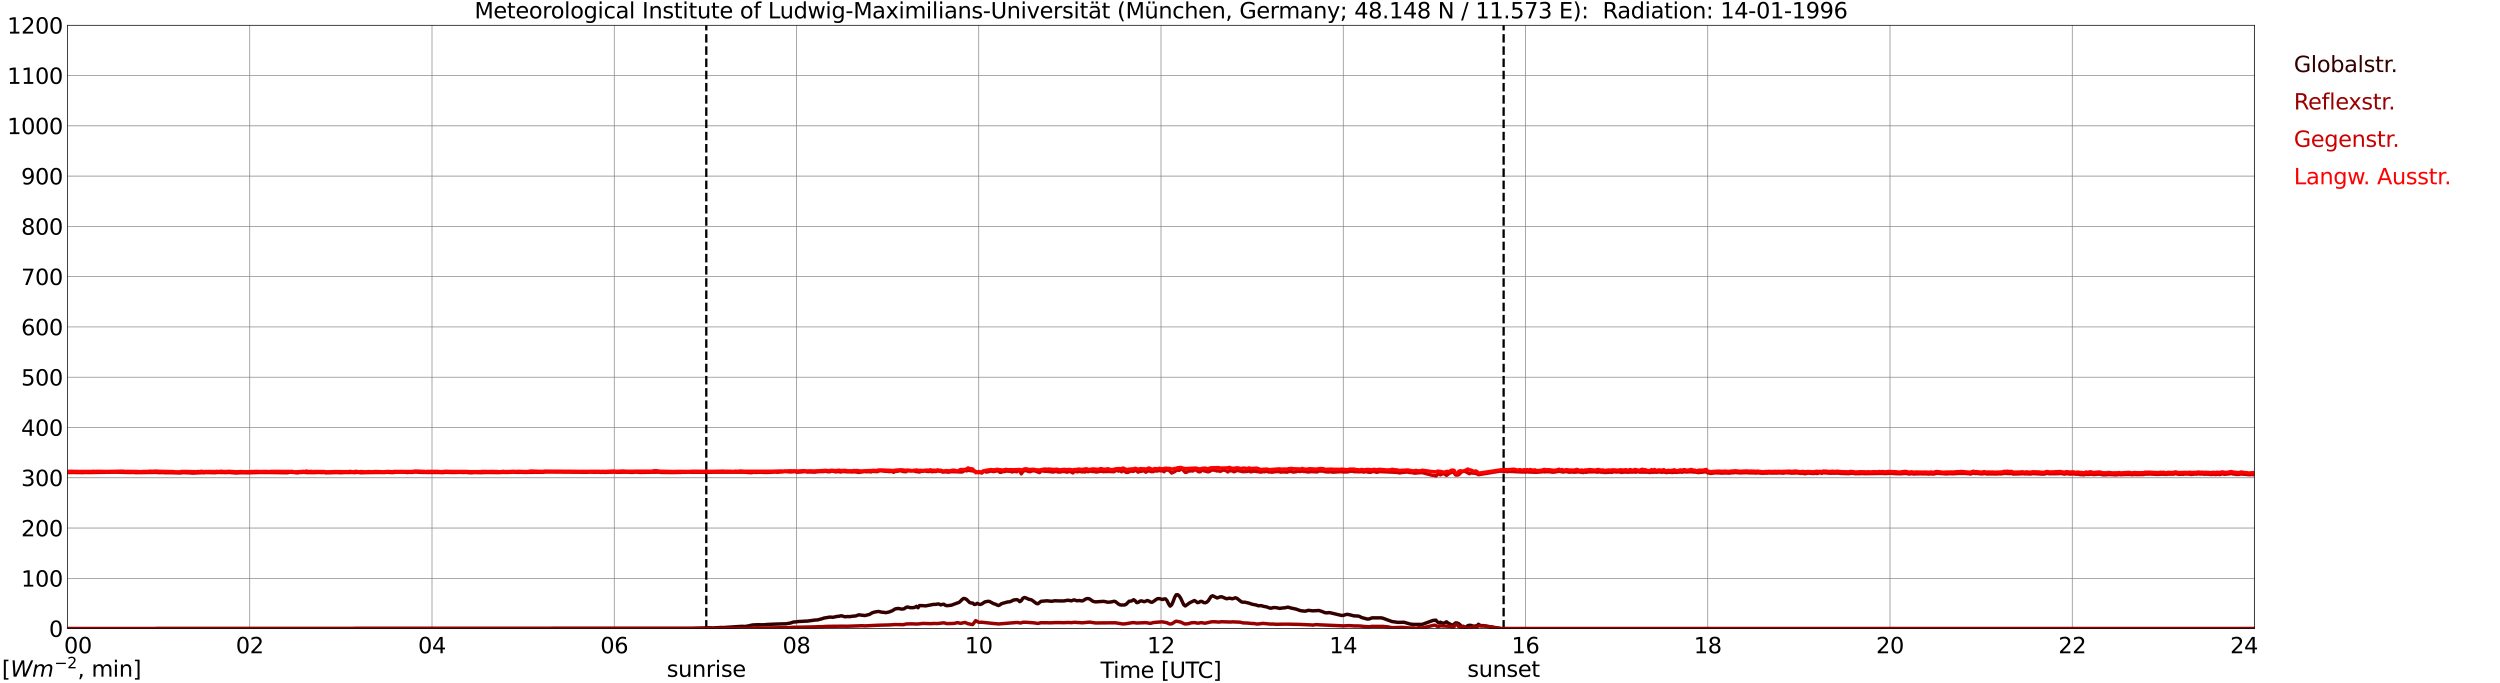 <?xml version="1.0" encoding="utf-8" standalone="no"?>
<!DOCTYPE svg PUBLIC "-//W3C//DTD SVG 1.1//EN"
  "http://www.w3.org/Graphics/SVG/1.1/DTD/svg11.dtd">
<svg xmlns:xlink="http://www.w3.org/1999/xlink" width="1085.4pt" height="296.64pt" viewBox="0 0 1085.4 296.64" xmlns="http://www.w3.org/2000/svg" version="1.1">
 <defs>
  <style type="text/css">*{stroke-linejoin: round; stroke-linecap: butt}</style>
 </defs>
 <g id="figure_1">
  <g id="patch_1">
   <path d="M 0 296.64 
L 1085.4 296.64 
L 1085.4 0 
L 0 0 
z
" style="fill: #ffffff"/>
  </g>
  <g id="axes_1">
   <g id="patch_2">
    <path d="M 29.306 272.909 
L 978.814 272.909 
L 978.814 10.976 
L 29.306 10.976 
z
" style="fill: #ffffff"/>
   </g>
   <g id="patch_3">
    <path d="M 978.814 272.909 
L 978.814 272.909 
L 978.814 10.976 
L 978.814 10.976 
z
" clip-path="url(#p6ccb3e07dc)" style="fill: #d3d3d3; opacity: 0.25; stroke: #d3d3d3; stroke-linejoin: miter"/>
   </g>
   <g id="matplotlib.axis_1">
    <g id="xtick_1">
     <g id="line2d_1">
      <path d="M 29.306 272.909 
L 29.306 10.976 
" clip-path="url(#p6ccb3e07dc)" style="fill: none; stroke: #808080; stroke-width: 0.3; stroke-linecap: square"/>
     </g>
     <g id="line2d_2"/>
     <g id="text_1">
      <!--    00 -->
      <g transform="translate(18.733 283.627) scale(0.095 -0.095)">
       <defs>
        <path id="DejaVuSans-20" transform="scale(0.016)"/>
        <path id="DejaVuSans-30" d="M 2034 4250 
Q 1547 4250 1301 3770 
Q 1056 3291 1056 2328 
Q 1056 1369 1301 889 
Q 1547 409 2034 409 
Q 2525 409 2770 889 
Q 3016 1369 3016 2328 
Q 3016 3291 2770 3770 
Q 2525 4250 2034 4250 
z
M 2034 4750 
Q 2819 4750 3233 4129 
Q 3647 3509 3647 2328 
Q 3647 1150 3233 529 
Q 2819 -91 2034 -91 
Q 1250 -91 836 529 
Q 422 1150 422 2328 
Q 422 3509 836 4129 
Q 1250 4750 2034 4750 
z
" transform="scale(0.016)"/>
       </defs>
       <use xlink:href="#DejaVuSans-20"/>
       <use xlink:href="#DejaVuSans-20" transform="translate(31.787 0)"/>
       <use xlink:href="#DejaVuSans-20" transform="translate(63.574 0)"/>
       <use xlink:href="#DejaVuSans-30" transform="translate(95.361 0)"/>
       <use xlink:href="#DejaVuSans-30" transform="translate(158.984 0)"/>
      </g>
     </g>
    </g>
    <g id="xtick_2">
     <g id="line2d_3">
      <path d="M 108.431 272.909 
L 108.431 10.976 
" clip-path="url(#p6ccb3e07dc)" style="fill: none; stroke: #808080; stroke-width: 0.3; stroke-linecap: square"/>
     </g>
     <g id="line2d_4"/>
     <g id="text_2">
      <!-- 02 -->
      <g transform="translate(102.387 283.627) scale(0.095 -0.095)">
       <defs>
        <path id="DejaVuSans-32" d="M 1228 531 
L 3431 531 
L 3431 0 
L 469 0 
L 469 531 
Q 828 903 1448 1529 
Q 2069 2156 2228 2338 
Q 2531 2678 2651 2914 
Q 2772 3150 2772 3378 
Q 2772 3750 2511 3984 
Q 2250 4219 1831 4219 
Q 1534 4219 1204 4116 
Q 875 4013 500 3803 
L 500 4441 
Q 881 4594 1212 4672 
Q 1544 4750 1819 4750 
Q 2544 4750 2975 4387 
Q 3406 4025 3406 3419 
Q 3406 3131 3298 2873 
Q 3191 2616 2906 2266 
Q 2828 2175 2409 1742 
Q 1991 1309 1228 531 
z
" transform="scale(0.016)"/>
       </defs>
       <use xlink:href="#DejaVuSans-30"/>
       <use xlink:href="#DejaVuSans-32" transform="translate(63.623 0)"/>
      </g>
     </g>
    </g>
    <g id="xtick_3">
     <g id="line2d_5">
      <path d="M 187.557 272.909 
L 187.557 10.976 
" clip-path="url(#p6ccb3e07dc)" style="fill: none; stroke: #808080; stroke-width: 0.3; stroke-linecap: square"/>
     </g>
     <g id="line2d_6"/>
     <g id="text_3">
      <!-- 04 -->
      <g transform="translate(181.513 283.627) scale(0.095 -0.095)">
       <defs>
        <path id="DejaVuSans-34" d="M 2419 4116 
L 825 1625 
L 2419 1625 
L 2419 4116 
z
M 2253 4666 
L 3047 4666 
L 3047 1625 
L 3713 1625 
L 3713 1100 
L 3047 1100 
L 3047 0 
L 2419 0 
L 2419 1100 
L 313 1100 
L 313 1709 
L 2253 4666 
z
" transform="scale(0.016)"/>
       </defs>
       <use xlink:href="#DejaVuSans-30"/>
       <use xlink:href="#DejaVuSans-34" transform="translate(63.623 0)"/>
      </g>
     </g>
    </g>
    <g id="xtick_4">
     <g id="line2d_7">
      <path d="M 266.683 272.909 
L 266.683 10.976 
" clip-path="url(#p6ccb3e07dc)" style="fill: none; stroke: #808080; stroke-width: 0.3; stroke-linecap: square"/>
     </g>
     <g id="line2d_8"/>
     <g id="text_4">
      <!-- 06 -->
      <g transform="translate(260.638 283.627) scale(0.095 -0.095)">
       <defs>
        <path id="DejaVuSans-36" d="M 2113 2584 
Q 1688 2584 1439 2293 
Q 1191 2003 1191 1497 
Q 1191 994 1439 701 
Q 1688 409 2113 409 
Q 2538 409 2786 701 
Q 3034 994 3034 1497 
Q 3034 2003 2786 2293 
Q 2538 2584 2113 2584 
z
M 3366 4563 
L 3366 3988 
Q 3128 4100 2886 4159 
Q 2644 4219 2406 4219 
Q 1781 4219 1451 3797 
Q 1122 3375 1075 2522 
Q 1259 2794 1537 2939 
Q 1816 3084 2150 3084 
Q 2853 3084 3261 2657 
Q 3669 2231 3669 1497 
Q 3669 778 3244 343 
Q 2819 -91 2113 -91 
Q 1303 -91 875 529 
Q 447 1150 447 2328 
Q 447 3434 972 4092 
Q 1497 4750 2381 4750 
Q 2619 4750 2861 4703 
Q 3103 4656 3366 4563 
z
" transform="scale(0.016)"/>
       </defs>
       <use xlink:href="#DejaVuSans-30"/>
       <use xlink:href="#DejaVuSans-36" transform="translate(63.623 0)"/>
      </g>
     </g>
    </g>
    <g id="xtick_5">
     <g id="line2d_9">
      <path d="M 345.808 272.909 
L 345.808 10.976 
" clip-path="url(#p6ccb3e07dc)" style="fill: none; stroke: #808080; stroke-width: 0.3; stroke-linecap: square"/>
     </g>
     <g id="line2d_10"/>
     <g id="text_5">
      <!-- 08 -->
      <g transform="translate(339.764 283.627) scale(0.095 -0.095)">
       <defs>
        <path id="DejaVuSans-38" d="M 2034 2216 
Q 1584 2216 1326 1975 
Q 1069 1734 1069 1313 
Q 1069 891 1326 650 
Q 1584 409 2034 409 
Q 2484 409 2743 651 
Q 3003 894 3003 1313 
Q 3003 1734 2745 1975 
Q 2488 2216 2034 2216 
z
M 1403 2484 
Q 997 2584 770 2862 
Q 544 3141 544 3541 
Q 544 4100 942 4425 
Q 1341 4750 2034 4750 
Q 2731 4750 3128 4425 
Q 3525 4100 3525 3541 
Q 3525 3141 3298 2862 
Q 3072 2584 2669 2484 
Q 3125 2378 3379 2068 
Q 3634 1759 3634 1313 
Q 3634 634 3220 271 
Q 2806 -91 2034 -91 
Q 1263 -91 848 271 
Q 434 634 434 1313 
Q 434 1759 690 2068 
Q 947 2378 1403 2484 
z
M 1172 3481 
Q 1172 3119 1398 2916 
Q 1625 2713 2034 2713 
Q 2441 2713 2670 2916 
Q 2900 3119 2900 3481 
Q 2900 3844 2670 4047 
Q 2441 4250 2034 4250 
Q 1625 4250 1398 4047 
Q 1172 3844 1172 3481 
z
" transform="scale(0.016)"/>
       </defs>
       <use xlink:href="#DejaVuSans-30"/>
       <use xlink:href="#DejaVuSans-38" transform="translate(63.623 0)"/>
      </g>
     </g>
    </g>
    <g id="xtick_6">
     <g id="line2d_11">
      <path d="M 424.934 272.909 
L 424.934 10.976 
" clip-path="url(#p6ccb3e07dc)" style="fill: none; stroke: #808080; stroke-width: 0.3; stroke-linecap: square"/>
     </g>
     <g id="line2d_12"/>
     <g id="text_6">
      <!-- 10 -->
      <g transform="translate(418.89 283.627) scale(0.095 -0.095)">
       <defs>
        <path id="DejaVuSans-31" d="M 794 531 
L 1825 531 
L 1825 4091 
L 703 3866 
L 703 4441 
L 1819 4666 
L 2450 4666 
L 2450 531 
L 3481 531 
L 3481 0 
L 794 0 
L 794 531 
z
" transform="scale(0.016)"/>
       </defs>
       <use xlink:href="#DejaVuSans-31"/>
       <use xlink:href="#DejaVuSans-30" transform="translate(63.623 0)"/>
      </g>
     </g>
    </g>
    <g id="xtick_7">
     <g id="line2d_13">
      <path d="M 504.06 272.909 
L 504.06 10.976 
" clip-path="url(#p6ccb3e07dc)" style="fill: none; stroke: #808080; stroke-width: 0.3; stroke-linecap: square"/>
     </g>
     <g id="line2d_14"/>
     <g id="text_7">
      <!-- 12 -->
      <g transform="translate(498.015 283.627) scale(0.095 -0.095)">
       <use xlink:href="#DejaVuSans-31"/>
       <use xlink:href="#DejaVuSans-32" transform="translate(63.623 0)"/>
      </g>
     </g>
    </g>
    <g id="xtick_8">
     <g id="line2d_15">
      <path d="M 583.185 272.909 
L 583.185 10.976 
" clip-path="url(#p6ccb3e07dc)" style="fill: none; stroke: #808080; stroke-width: 0.3; stroke-linecap: square"/>
     </g>
     <g id="line2d_16"/>
     <g id="text_8">
      <!-- 14 -->
      <g transform="translate(577.141 283.627) scale(0.095 -0.095)">
       <use xlink:href="#DejaVuSans-31"/>
       <use xlink:href="#DejaVuSans-34" transform="translate(63.623 0)"/>
      </g>
     </g>
    </g>
    <g id="xtick_9">
     <g id="line2d_17">
      <path d="M 662.311 272.909 
L 662.311 10.976 
" clip-path="url(#p6ccb3e07dc)" style="fill: none; stroke: #808080; stroke-width: 0.3; stroke-linecap: square"/>
     </g>
     <g id="line2d_18"/>
     <g id="text_9">
      <!-- 16 -->
      <g transform="translate(656.267 283.627) scale(0.095 -0.095)">
       <use xlink:href="#DejaVuSans-31"/>
       <use xlink:href="#DejaVuSans-36" transform="translate(63.623 0)"/>
      </g>
     </g>
    </g>
    <g id="xtick_10">
     <g id="line2d_19">
      <path d="M 741.437 272.909 
L 741.437 10.976 
" clip-path="url(#p6ccb3e07dc)" style="fill: none; stroke: #808080; stroke-width: 0.3; stroke-linecap: square"/>
     </g>
     <g id="line2d_20"/>
     <g id="text_10">
      <!-- 18 -->
      <g transform="translate(735.392 283.627) scale(0.095 -0.095)">
       <use xlink:href="#DejaVuSans-31"/>
       <use xlink:href="#DejaVuSans-38" transform="translate(63.623 0)"/>
      </g>
     </g>
    </g>
    <g id="xtick_11">
     <g id="line2d_21">
      <path d="M 820.562 272.909 
L 820.562 10.976 
" clip-path="url(#p6ccb3e07dc)" style="fill: none; stroke: #808080; stroke-width: 0.3; stroke-linecap: square"/>
     </g>
     <g id="line2d_22"/>
     <g id="text_11">
      <!-- 20 -->
      <g transform="translate(814.518 283.627) scale(0.095 -0.095)">
       <use xlink:href="#DejaVuSans-32"/>
       <use xlink:href="#DejaVuSans-30" transform="translate(63.623 0)"/>
      </g>
     </g>
    </g>
    <g id="xtick_12">
     <g id="line2d_23">
      <path d="M 899.688 272.909 
L 899.688 10.976 
" clip-path="url(#p6ccb3e07dc)" style="fill: none; stroke: #808080; stroke-width: 0.3; stroke-linecap: square"/>
     </g>
     <g id="line2d_24"/>
     <g id="text_12">
      <!-- 22 -->
      <g transform="translate(893.644 283.627) scale(0.095 -0.095)">
       <use xlink:href="#DejaVuSans-32"/>
       <use xlink:href="#DejaVuSans-32" transform="translate(63.623 0)"/>
      </g>
     </g>
    </g>
    <g id="xtick_13">
     <g id="line2d_25">
      <path d="M 978.814 272.909 
L 978.814 10.976 
" clip-path="url(#p6ccb3e07dc)" style="fill: none; stroke: #808080; stroke-width: 0.3; stroke-linecap: square"/>
     </g>
     <g id="line2d_26"/>
     <g id="text_13">
      <!-- 24    -->
      <g transform="translate(968.241 283.627) scale(0.095 -0.095)">
       <use xlink:href="#DejaVuSans-32"/>
       <use xlink:href="#DejaVuSans-34" transform="translate(63.623 0)"/>
       <use xlink:href="#DejaVuSans-20" transform="translate(127.246 0)"/>
       <use xlink:href="#DejaVuSans-20" transform="translate(159.033 0)"/>
       <use xlink:href="#DejaVuSans-20" transform="translate(190.82 0)"/>
      </g>
     </g>
    </g>
    <g id="text_14">
     <!-- Time [UTC] -->
     <g transform="translate(477.806 294.322) scale(0.095 -0.095)">
      <defs>
       <path id="DejaVuSans-54" d="M -19 4666 
L 3928 4666 
L 3928 4134 
L 2272 4134 
L 2272 0 
L 1638 0 
L 1638 4134 
L -19 4134 
L -19 4666 
z
" transform="scale(0.016)"/>
       <path id="DejaVuSans-69" d="M 603 3500 
L 1178 3500 
L 1178 0 
L 603 0 
L 603 3500 
z
M 603 4863 
L 1178 4863 
L 1178 4134 
L 603 4134 
L 603 4863 
z
" transform="scale(0.016)"/>
       <path id="DejaVuSans-6d" d="M 3328 2828 
Q 3544 3216 3844 3400 
Q 4144 3584 4550 3584 
Q 5097 3584 5394 3201 
Q 5691 2819 5691 2113 
L 5691 0 
L 5113 0 
L 5113 2094 
Q 5113 2597 4934 2840 
Q 4756 3084 4391 3084 
Q 3944 3084 3684 2787 
Q 3425 2491 3425 1978 
L 3425 0 
L 2847 0 
L 2847 2094 
Q 2847 2600 2669 2842 
Q 2491 3084 2119 3084 
Q 1678 3084 1418 2786 
Q 1159 2488 1159 1978 
L 1159 0 
L 581 0 
L 581 3500 
L 1159 3500 
L 1159 2956 
Q 1356 3278 1631 3431 
Q 1906 3584 2284 3584 
Q 2666 3584 2933 3390 
Q 3200 3197 3328 2828 
z
" transform="scale(0.016)"/>
       <path id="DejaVuSans-65" d="M 3597 1894 
L 3597 1613 
L 953 1613 
Q 991 1019 1311 708 
Q 1631 397 2203 397 
Q 2534 397 2845 478 
Q 3156 559 3463 722 
L 3463 178 
Q 3153 47 2828 -22 
Q 2503 -91 2169 -91 
Q 1331 -91 842 396 
Q 353 884 353 1716 
Q 353 2575 817 3079 
Q 1281 3584 2069 3584 
Q 2775 3584 3186 3129 
Q 3597 2675 3597 1894 
z
M 3022 2063 
Q 3016 2534 2758 2815 
Q 2500 3097 2075 3097 
Q 1594 3097 1305 2825 
Q 1016 2553 972 2059 
L 3022 2063 
z
" transform="scale(0.016)"/>
       <path id="DejaVuSans-5b" d="M 550 4863 
L 1875 4863 
L 1875 4416 
L 1125 4416 
L 1125 -397 
L 1875 -397 
L 1875 -844 
L 550 -844 
L 550 4863 
z
" transform="scale(0.016)"/>
       <path id="DejaVuSans-55" d="M 556 4666 
L 1191 4666 
L 1191 1831 
Q 1191 1081 1462 751 
Q 1734 422 2344 422 
Q 2950 422 3222 751 
Q 3494 1081 3494 1831 
L 3494 4666 
L 4128 4666 
L 4128 1753 
Q 4128 841 3676 375 
Q 3225 -91 2344 -91 
Q 1459 -91 1007 375 
Q 556 841 556 1753 
L 556 4666 
z
" transform="scale(0.016)"/>
       <path id="DejaVuSans-43" d="M 4122 4306 
L 4122 3641 
Q 3803 3938 3442 4084 
Q 3081 4231 2675 4231 
Q 1875 4231 1450 3742 
Q 1025 3253 1025 2328 
Q 1025 1406 1450 917 
Q 1875 428 2675 428 
Q 3081 428 3442 575 
Q 3803 722 4122 1019 
L 4122 359 
Q 3791 134 3420 21 
Q 3050 -91 2638 -91 
Q 1578 -91 968 557 
Q 359 1206 359 2328 
Q 359 3453 968 4101 
Q 1578 4750 2638 4750 
Q 3056 4750 3426 4639 
Q 3797 4528 4122 4306 
z
" transform="scale(0.016)"/>
       <path id="DejaVuSans-5d" d="M 1947 4863 
L 1947 -844 
L 622 -844 
L 622 -397 
L 1369 -397 
L 1369 4416 
L 622 4416 
L 622 4863 
L 1947 4863 
z
" transform="scale(0.016)"/>
      </defs>
      <use xlink:href="#DejaVuSans-54"/>
      <use xlink:href="#DejaVuSans-69" transform="translate(57.959 0)"/>
      <use xlink:href="#DejaVuSans-6d" transform="translate(85.742 0)"/>
      <use xlink:href="#DejaVuSans-65" transform="translate(183.154 0)"/>
      <use xlink:href="#DejaVuSans-20" transform="translate(244.678 0)"/>
      <use xlink:href="#DejaVuSans-5b" transform="translate(276.465 0)"/>
      <use xlink:href="#DejaVuSans-55" transform="translate(315.479 0)"/>
      <use xlink:href="#DejaVuSans-54" transform="translate(388.672 0)"/>
      <use xlink:href="#DejaVuSans-43" transform="translate(443.881 0)"/>
      <use xlink:href="#DejaVuSans-5d" transform="translate(513.705 0)"/>
     </g>
    </g>
   </g>
   <g id="matplotlib.axis_2">
    <g id="ytick_1">
     <g id="line2d_27">
      <path d="M 29.306 272.909 
L 978.814 272.909 
" clip-path="url(#p6ccb3e07dc)" style="fill: none; stroke: #808080; stroke-width: 0.3; stroke-linecap: square"/>
     </g>
     <g id="line2d_28"/>
     <g id="text_15">
      <!-- 0 -->
      <g transform="translate(21.261 276.518) scale(0.095 -0.095)">
       <use xlink:href="#DejaVuSans-30"/>
      </g>
     </g>
    </g>
    <g id="ytick_2">
     <g id="line2d_29">
      <path d="M 29.306 251.081 
L 978.814 251.081 
" clip-path="url(#p6ccb3e07dc)" style="fill: none; stroke: #808080; stroke-width: 0.3; stroke-linecap: square"/>
     </g>
     <g id="line2d_30"/>
     <g id="text_16">
      <!-- 100 -->
      <g transform="translate(9.173 254.69) scale(0.095 -0.095)">
       <use xlink:href="#DejaVuSans-31"/>
       <use xlink:href="#DejaVuSans-30" transform="translate(63.623 0)"/>
       <use xlink:href="#DejaVuSans-30" transform="translate(127.246 0)"/>
      </g>
     </g>
    </g>
    <g id="ytick_3">
     <g id="line2d_31">
      <path d="M 29.306 229.253 
L 978.814 229.253 
" clip-path="url(#p6ccb3e07dc)" style="fill: none; stroke: #808080; stroke-width: 0.3; stroke-linecap: square"/>
     </g>
     <g id="line2d_32"/>
     <g id="text_17">
      <!-- 200 -->
      <g transform="translate(9.173 232.863) scale(0.095 -0.095)">
       <use xlink:href="#DejaVuSans-32"/>
       <use xlink:href="#DejaVuSans-30" transform="translate(63.623 0)"/>
       <use xlink:href="#DejaVuSans-30" transform="translate(127.246 0)"/>
      </g>
     </g>
    </g>
    <g id="ytick_4">
     <g id="line2d_33">
      <path d="M 29.306 207.426 
L 978.814 207.426 
" clip-path="url(#p6ccb3e07dc)" style="fill: none; stroke: #808080; stroke-width: 0.3; stroke-linecap: square"/>
     </g>
     <g id="line2d_34"/>
     <g id="text_18">
      <!-- 300 -->
      <g transform="translate(9.173 211.035) scale(0.095 -0.095)">
       <defs>
        <path id="DejaVuSans-33" d="M 2597 2516 
Q 3050 2419 3304 2112 
Q 3559 1806 3559 1356 
Q 3559 666 3084 287 
Q 2609 -91 1734 -91 
Q 1441 -91 1130 -33 
Q 819 25 488 141 
L 488 750 
Q 750 597 1062 519 
Q 1375 441 1716 441 
Q 2309 441 2620 675 
Q 2931 909 2931 1356 
Q 2931 1769 2642 2001 
Q 2353 2234 1838 2234 
L 1294 2234 
L 1294 2753 
L 1863 2753 
Q 2328 2753 2575 2939 
Q 2822 3125 2822 3475 
Q 2822 3834 2567 4026 
Q 2313 4219 1838 4219 
Q 1578 4219 1281 4162 
Q 984 4106 628 3988 
L 628 4550 
Q 988 4650 1302 4700 
Q 1616 4750 1894 4750 
Q 2613 4750 3031 4423 
Q 3450 4097 3450 3541 
Q 3450 3153 3228 2886 
Q 3006 2619 2597 2516 
z
" transform="scale(0.016)"/>
       </defs>
       <use xlink:href="#DejaVuSans-33"/>
       <use xlink:href="#DejaVuSans-30" transform="translate(63.623 0)"/>
       <use xlink:href="#DejaVuSans-30" transform="translate(127.246 0)"/>
      </g>
     </g>
    </g>
    <g id="ytick_5">
     <g id="line2d_35">
      <path d="M 29.306 185.598 
L 978.814 185.598 
" clip-path="url(#p6ccb3e07dc)" style="fill: none; stroke: #808080; stroke-width: 0.3; stroke-linecap: square"/>
     </g>
     <g id="line2d_36"/>
     <g id="text_19">
      <!-- 400 -->
      <g transform="translate(9.173 189.207) scale(0.095 -0.095)">
       <use xlink:href="#DejaVuSans-34"/>
       <use xlink:href="#DejaVuSans-30" transform="translate(63.623 0)"/>
       <use xlink:href="#DejaVuSans-30" transform="translate(127.246 0)"/>
      </g>
     </g>
    </g>
    <g id="ytick_6">
     <g id="line2d_37">
      <path d="M 29.306 163.77 
L 978.814 163.77 
" clip-path="url(#p6ccb3e07dc)" style="fill: none; stroke: #808080; stroke-width: 0.3; stroke-linecap: square"/>
     </g>
     <g id="line2d_38"/>
     <g id="text_20">
      <!-- 500 -->
      <g transform="translate(9.173 167.379) scale(0.095 -0.095)">
       <defs>
        <path id="DejaVuSans-35" d="M 691 4666 
L 3169 4666 
L 3169 4134 
L 1269 4134 
L 1269 2991 
Q 1406 3038 1543 3061 
Q 1681 3084 1819 3084 
Q 2600 3084 3056 2656 
Q 3513 2228 3513 1497 
Q 3513 744 3044 326 
Q 2575 -91 1722 -91 
Q 1428 -91 1123 -41 
Q 819 9 494 109 
L 494 744 
Q 775 591 1075 516 
Q 1375 441 1709 441 
Q 2250 441 2565 725 
Q 2881 1009 2881 1497 
Q 2881 1984 2565 2268 
Q 2250 2553 1709 2553 
Q 1456 2553 1204 2497 
Q 953 2441 691 2322 
L 691 4666 
z
" transform="scale(0.016)"/>
       </defs>
       <use xlink:href="#DejaVuSans-35"/>
       <use xlink:href="#DejaVuSans-30" transform="translate(63.623 0)"/>
       <use xlink:href="#DejaVuSans-30" transform="translate(127.246 0)"/>
      </g>
     </g>
    </g>
    <g id="ytick_7">
     <g id="line2d_39">
      <path d="M 29.306 141.942 
L 978.814 141.942 
" clip-path="url(#p6ccb3e07dc)" style="fill: none; stroke: #808080; stroke-width: 0.3; stroke-linecap: square"/>
     </g>
     <g id="line2d_40"/>
     <g id="text_21">
      <!-- 600 -->
      <g transform="translate(9.173 145.551) scale(0.095 -0.095)">
       <use xlink:href="#DejaVuSans-36"/>
       <use xlink:href="#DejaVuSans-30" transform="translate(63.623 0)"/>
       <use xlink:href="#DejaVuSans-30" transform="translate(127.246 0)"/>
      </g>
     </g>
    </g>
    <g id="ytick_8">
     <g id="line2d_41">
      <path d="M 29.306 120.114 
L 978.814 120.114 
" clip-path="url(#p6ccb3e07dc)" style="fill: none; stroke: #808080; stroke-width: 0.3; stroke-linecap: square"/>
     </g>
     <g id="line2d_42"/>
     <g id="text_22">
      <!-- 700 -->
      <g transform="translate(9.173 123.724) scale(0.095 -0.095)">
       <defs>
        <path id="DejaVuSans-37" d="M 525 4666 
L 3525 4666 
L 3525 4397 
L 1831 0 
L 1172 0 
L 2766 4134 
L 525 4134 
L 525 4666 
z
" transform="scale(0.016)"/>
       </defs>
       <use xlink:href="#DejaVuSans-37"/>
       <use xlink:href="#DejaVuSans-30" transform="translate(63.623 0)"/>
       <use xlink:href="#DejaVuSans-30" transform="translate(127.246 0)"/>
      </g>
     </g>
    </g>
    <g id="ytick_9">
     <g id="line2d_43">
      <path d="M 29.306 98.287 
L 978.814 98.287 
" clip-path="url(#p6ccb3e07dc)" style="fill: none; stroke: #808080; stroke-width: 0.3; stroke-linecap: square"/>
     </g>
     <g id="line2d_44"/>
     <g id="text_23">
      <!-- 800 -->
      <g transform="translate(9.173 101.896) scale(0.095 -0.095)">
       <use xlink:href="#DejaVuSans-38"/>
       <use xlink:href="#DejaVuSans-30" transform="translate(63.623 0)"/>
       <use xlink:href="#DejaVuSans-30" transform="translate(127.246 0)"/>
      </g>
     </g>
    </g>
    <g id="ytick_10">
     <g id="line2d_45">
      <path d="M 29.306 76.459 
L 978.814 76.459 
" clip-path="url(#p6ccb3e07dc)" style="fill: none; stroke: #808080; stroke-width: 0.3; stroke-linecap: square"/>
     </g>
     <g id="line2d_46"/>
     <g id="text_24">
      <!-- 900 -->
      <g transform="translate(9.173 80.068) scale(0.095 -0.095)">
       <defs>
        <path id="DejaVuSans-39" d="M 703 97 
L 703 672 
Q 941 559 1184 500 
Q 1428 441 1663 441 
Q 2288 441 2617 861 
Q 2947 1281 2994 2138 
Q 2813 1869 2534 1725 
Q 2256 1581 1919 1581 
Q 1219 1581 811 2004 
Q 403 2428 403 3163 
Q 403 3881 828 4315 
Q 1253 4750 1959 4750 
Q 2769 4750 3195 4129 
Q 3622 3509 3622 2328 
Q 3622 1225 3098 567 
Q 2575 -91 1691 -91 
Q 1453 -91 1209 -44 
Q 966 3 703 97 
z
M 1959 2075 
Q 2384 2075 2632 2365 
Q 2881 2656 2881 3163 
Q 2881 3666 2632 3958 
Q 2384 4250 1959 4250 
Q 1534 4250 1286 3958 
Q 1038 3666 1038 3163 
Q 1038 2656 1286 2365 
Q 1534 2075 1959 2075 
z
" transform="scale(0.016)"/>
       </defs>
       <use xlink:href="#DejaVuSans-39"/>
       <use xlink:href="#DejaVuSans-30" transform="translate(63.623 0)"/>
       <use xlink:href="#DejaVuSans-30" transform="translate(127.246 0)"/>
      </g>
     </g>
    </g>
    <g id="ytick_11">
     <g id="line2d_47">
      <path d="M 29.306 54.631 
L 978.814 54.631 
" clip-path="url(#p6ccb3e07dc)" style="fill: none; stroke: #808080; stroke-width: 0.3; stroke-linecap: square"/>
     </g>
     <g id="line2d_48"/>
     <g id="text_25">
      <!-- 1000 -->
      <g transform="translate(3.128 58.24) scale(0.095 -0.095)">
       <use xlink:href="#DejaVuSans-31"/>
       <use xlink:href="#DejaVuSans-30" transform="translate(63.623 0)"/>
       <use xlink:href="#DejaVuSans-30" transform="translate(127.246 0)"/>
       <use xlink:href="#DejaVuSans-30" transform="translate(190.869 0)"/>
      </g>
     </g>
    </g>
    <g id="ytick_12">
     <g id="line2d_49">
      <path d="M 29.306 32.803 
L 978.814 32.803 
" clip-path="url(#p6ccb3e07dc)" style="fill: none; stroke: #808080; stroke-width: 0.3; stroke-linecap: square"/>
     </g>
     <g id="line2d_50"/>
     <g id="text_26">
      <!-- 1100 -->
      <g transform="translate(3.128 36.413) scale(0.095 -0.095)">
       <use xlink:href="#DejaVuSans-31"/>
       <use xlink:href="#DejaVuSans-31" transform="translate(63.623 0)"/>
       <use xlink:href="#DejaVuSans-30" transform="translate(127.246 0)"/>
       <use xlink:href="#DejaVuSans-30" transform="translate(190.869 0)"/>
      </g>
     </g>
    </g>
    <g id="ytick_13">
     <g id="line2d_51">
      <path d="M 29.306 10.976 
L 978.814 10.976 
" clip-path="url(#p6ccb3e07dc)" style="fill: none; stroke: #808080; stroke-width: 0.3; stroke-linecap: square"/>
     </g>
     <g id="line2d_52"/>
     <g id="text_27">
      <!-- 1200 -->
      <g transform="translate(3.128 14.585) scale(0.095 -0.095)">
       <use xlink:href="#DejaVuSans-31"/>
       <use xlink:href="#DejaVuSans-32" transform="translate(63.623 0)"/>
       <use xlink:href="#DejaVuSans-30" transform="translate(127.246 0)"/>
       <use xlink:href="#DejaVuSans-30" transform="translate(190.869 0)"/>
      </g>
     </g>
    </g>
   </g>
   <g id="line2d_53">
    <path d="M 306.641 272.909 
L 306.641 10.976 
" clip-path="url(#p6ccb3e07dc)" style="fill: none; stroke-dasharray: 3.7,1.6; stroke-dashoffset: 0; stroke: #000000"/>
   </g>
   <g id="line2d_54">
    <path d="M 652.816 272.909 
L 652.816 10.976 
" clip-path="url(#p6ccb3e07dc)" style="fill: none; stroke-dasharray: 3.7,1.6; stroke-dashoffset: 0; stroke: #000000"/>
   </g>
   <g id="line2d_55">
    <path d="M 29.306 272.909 
L 300.311 272.817 
L 308.224 272.557 
L 309.543 272.653 
L 312.839 272.429 
L 314.158 272.444 
L 322.071 271.922 
L 323.39 271.994 
L 324.708 271.791 
L 326.686 271.342 
L 329.324 271.204 
L 330.643 271.272 
L 331.961 271.224 
L 333.28 271.101 
L 335.258 271.012 
L 339.215 270.872 
L 340.533 270.837 
L 341.193 270.85 
L 343.171 270.499 
L 344.49 270.054 
L 345.808 269.984 
L 346.468 269.849 
L 348.446 269.75 
L 349.765 269.661 
L 350.424 269.68 
L 353.721 269.213 
L 355.04 269.124 
L 357.018 268.602 
L 357.677 268.351 
L 360.315 267.91 
L 361.634 268.008 
L 363.612 267.583 
L 364.271 267.57 
L 364.93 267.382 
L 365.59 267.38 
L 366.249 267.64 
L 366.909 267.771 
L 368.227 267.657 
L 368.887 267.731 
L 370.206 267.53 
L 371.524 267.421 
L 372.843 266.932 
L 375.481 267.247 
L 377.459 266.762 
L 378.777 266.002 
L 380.096 265.647 
L 381.415 265.474 
L 382.734 265.765 
L 384.712 265.974 
L 386.031 265.688 
L 387.349 265.184 
L 388.668 264.365 
L 389.987 264.156 
L 391.306 264.433 
L 391.965 264.413 
L 392.624 264.254 
L 393.284 263.761 
L 393.943 263.518 
L 395.262 263.833 
L 396.581 263.818 
L 397.24 263.645 
L 397.899 263.237 
L 398.559 263.85 
L 399.218 262.914 
L 400.537 262.953 
L 401.856 263.049 
L 405.153 262.427 
L 406.471 262.379 
L 407.131 262.22 
L 407.79 262.287 
L 408.45 262.632 
L 409.109 262.412 
L 409.768 262.338 
L 410.428 262.785 
L 411.087 262.979 
L 413.065 262.757 
L 414.384 262.244 
L 416.362 261.543 
L 417.022 260.995 
L 417.681 260.295 
L 418.34 259.817 
L 419 259.917 
L 419.659 260.271 
L 420.978 261.595 
L 421.637 261.805 
L 422.297 261.816 
L 422.956 262.412 
L 423.615 262.353 
L 424.275 261.951 
L 424.934 262.29 
L 425.593 262.434 
L 426.253 262.222 
L 427.572 261.325 
L 428.89 261.067 
L 429.55 261.111 
L 431.528 262.154 
L 432.187 262.296 
L 432.847 262.665 
L 433.506 262.894 
L 434.165 262.573 
L 434.825 262.087 
L 437.462 261.344 
L 438.122 261.31 
L 438.781 261.146 
L 440.1 260.489 
L 441.419 260.34 
L 442.078 260.578 
L 442.737 261.207 
L 443.397 260.79 
L 444.056 259.768 
L 444.716 259.428 
L 445.375 259.572 
L 446.694 260.203 
L 447.353 260.305 
L 448.012 260.537 
L 449.331 261.523 
L 449.991 262.025 
L 450.65 262.117 
L 451.969 261.059 
L 454.606 260.842 
L 456.584 261.065 
L 457.903 260.825 
L 459.881 260.901 
L 461.859 260.914 
L 463.178 260.661 
L 463.838 260.609 
L 465.156 260.875 
L 465.816 260.589 
L 466.475 260.432 
L 467.134 260.746 
L 467.794 260.821 
L 468.453 260.707 
L 469.772 260.912 
L 470.431 260.694 
L 471.091 260.225 
L 471.75 259.915 
L 472.409 259.873 
L 473.069 260.041 
L 474.388 260.986 
L 475.047 261.207 
L 475.706 261.31 
L 479.003 261.087 
L 479.663 261.163 
L 480.981 261.473 
L 482.3 261.36 
L 483.619 261.061 
L 484.278 261.185 
L 485.597 262.248 
L 486.256 262.589 
L 486.916 262.687 
L 488.235 262.643 
L 488.894 262.383 
L 490.213 261.043 
L 490.872 260.995 
L 491.532 260.797 
L 492.191 260.367 
L 492.85 260.832 
L 493.51 261.626 
L 494.169 261.541 
L 494.828 261.054 
L 495.488 260.847 
L 496.807 261.244 
L 498.125 260.718 
L 498.785 260.934 
L 499.444 261.342 
L 500.103 261.508 
L 500.763 261.152 
L 502.082 260.185 
L 502.741 259.886 
L 503.4 259.908 
L 504.719 260.29 
L 505.379 260.044 
L 506.038 260.022 
L 506.697 260.792 
L 507.357 262.194 
L 508.016 263.15 
L 508.675 262.597 
L 509.335 261.148 
L 509.994 259.354 
L 510.654 258.236 
L 511.313 258.199 
L 511.972 258.751 
L 512.632 259.79 
L 513.95 262.606 
L 514.61 263.073 
L 516.588 261.672 
L 518.566 260.722 
L 519.226 261.117 
L 519.885 261.646 
L 520.544 261.517 
L 521.204 261.078 
L 521.863 261.131 
L 522.522 261.574 
L 523.182 261.707 
L 523.841 261.493 
L 524.501 260.947 
L 525.819 258.956 
L 526.479 258.653 
L 528.457 259.614 
L 529.776 259.133 
L 530.435 259.094 
L 532.413 259.928 
L 533.073 259.878 
L 533.732 259.677 
L 535.051 259.976 
L 536.369 259.535 
L 537.029 259.777 
L 539.007 261.318 
L 539.666 261.454 
L 540.326 261.423 
L 542.304 261.86 
L 543.623 262.338 
L 545.601 262.717 
L 546.26 263.003 
L 547.579 262.949 
L 548.898 263.333 
L 549.557 263.392 
L 551.535 264.06 
L 552.195 263.986 
L 552.854 263.776 
L 554.173 263.833 
L 555.491 264.132 
L 556.81 263.973 
L 558.129 263.844 
L 558.788 263.654 
L 559.448 263.636 
L 560.107 263.89 
L 562.745 264.461 
L 564.063 264.935 
L 564.723 265.147 
L 566.701 265.354 
L 568.02 264.979 
L 569.998 265.204 
L 572.635 265.051 
L 573.954 265.483 
L 575.273 265.994 
L 575.932 266.079 
L 577.251 265.968 
L 579.229 266.439 
L 581.207 266.913 
L 582.526 267.21 
L 583.185 267.186 
L 584.504 266.769 
L 585.164 266.734 
L 586.482 267.033 
L 587.801 267.382 
L 589.779 267.476 
L 590.439 267.716 
L 591.098 268.087 
L 593.736 268.799 
L 594.395 268.722 
L 595.714 268.251 
L 599.67 268.251 
L 600.329 268.386 
L 604.286 269.838 
L 606.923 270.211 
L 609.561 270.159 
L 612.198 270.931 
L 613.517 271.084 
L 617.473 271.086 
L 622.089 269.386 
L 623.408 269.246 
L 624.067 270.017 
L 624.726 270.486 
L 625.386 270.126 
L 626.045 270.447 
L 626.705 270.63 
L 628.023 269.964 
L 628.683 270.514 
L 630.661 271.503 
L 631.98 270.427 
L 632.639 270.486 
L 633.298 270.765 
L 633.958 271.346 
L 634.617 272.121 
L 636.595 272.287 
L 637.255 271.625 
L 637.914 271.479 
L 638.573 271.507 
L 639.892 271.922 
L 640.552 271.763 
L 641.211 271.769 
L 641.87 271.04 
L 642.53 271.47 
L 643.189 271.654 
L 643.848 271.603 
L 651.761 272.909 
L 978.154 272.909 
L 978.154 272.909 
" clip-path="url(#p6ccb3e07dc)" style="fill: none; stroke: #330000; stroke-width: 1.5; stroke-linecap: square"/>
   </g>
   <g id="line2d_56">
    <path d="M 29.306 272.909 
L 301.63 272.817 
L 302.949 272.821 
L 304.927 272.902 
L 307.564 272.828 
L 316.796 272.787 
L 323.39 272.815 
L 324.708 272.841 
L 326.027 272.68 
L 328.005 272.616 
L 328.665 272.512 
L 331.302 272.684 
L 332.621 272.621 
L 337.236 272.564 
L 340.533 272.47 
L 341.852 272.544 
L 343.171 272.433 
L 344.49 272.333 
L 348.446 272.28 
L 354.38 272.138 
L 355.699 272.073 
L 357.018 272.082 
L 358.337 271.964 
L 360.315 271.922 
L 366.249 271.863 
L 367.568 271.894 
L 372.843 271.719 
L 374.162 271.66 
L 375.481 271.732 
L 381.415 271.442 
L 386.031 271.32 
L 388.668 271.156 
L 389.987 271.163 
L 391.965 271.204 
L 392.624 271.125 
L 393.284 270.914 
L 394.603 270.866 
L 396.581 270.859 
L 397.899 270.933 
L 399.218 270.848 
L 400.537 270.667 
L 404.493 270.781 
L 405.153 270.676 
L 407.131 270.724 
L 409.109 270.475 
L 409.768 270.403 
L 411.087 270.748 
L 413.065 270.702 
L 414.384 270.641 
L 415.703 270.309 
L 417.022 270.634 
L 419 270.241 
L 420.318 270.833 
L 420.978 270.894 
L 421.637 271.101 
L 422.297 271.139 
L 423.615 269.458 
L 424.934 270.198 
L 426.253 270.152 
L 430.869 270.65 
L 432.847 270.831 
L 433.506 270.894 
L 441.419 270.261 
L 442.078 270.3 
L 442.737 270.453 
L 443.397 270.427 
L 444.056 270.169 
L 445.375 270.159 
L 448.672 270.388 
L 450.65 270.669 
L 451.969 270.353 
L 454.606 270.366 
L 455.925 270.414 
L 457.903 270.313 
L 460.541 270.316 
L 461.859 270.351 
L 463.178 270.272 
L 464.497 270.283 
L 465.156 270.34 
L 466.475 270.176 
L 467.794 270.272 
L 469.113 270.335 
L 469.772 270.403 
L 473.069 270.102 
L 475.706 270.475 
L 479.663 270.416 
L 483.619 270.401 
L 484.278 270.392 
L 487.575 270.909 
L 488.894 270.783 
L 491.532 270.348 
L 492.191 270.298 
L 493.51 270.499 
L 497.466 270.32 
L 499.444 270.654 
L 500.763 270.285 
L 504.06 270.008 
L 504.719 269.999 
L 506.697 270.383 
L 507.357 270.728 
L 508.016 270.922 
L 508.675 270.831 
L 509.335 270.49 
L 509.994 270.006 
L 510.654 269.687 
L 512.632 270.071 
L 513.95 270.73 
L 514.61 270.907 
L 515.929 270.783 
L 517.247 270.388 
L 518.566 270.296 
L 519.885 270.538 
L 520.544 270.516 
L 521.204 270.355 
L 521.863 270.331 
L 522.522 270.51 
L 523.182 270.569 
L 524.501 270.296 
L 525.819 269.993 
L 527.138 269.927 
L 529.116 270.082 
L 530.435 269.936 
L 534.391 270.067 
L 535.051 269.971 
L 536.369 270.043 
L 538.348 270.124 
L 539.666 270.434 
L 541.644 270.514 
L 543.623 270.713 
L 544.282 270.685 
L 545.601 270.907 
L 546.26 270.92 
L 548.238 270.643 
L 551.535 270.949 
L 552.854 270.942 
L 554.173 271.051 
L 556.81 270.988 
L 559.448 270.988 
L 562.745 271.069 
L 564.063 271.082 
L 569.338 271.318 
L 569.998 271.398 
L 571.317 271.169 
L 573.295 271.291 
L 583.185 271.728 
L 585.823 271.617 
L 587.801 271.743 
L 590.439 271.776 
L 592.417 272.003 
L 594.395 272.121 
L 595.714 271.937 
L 599.011 271.964 
L 600.329 271.94 
L 601.648 272.092 
L 602.307 272.106 
L 604.286 272.498 
L 608.901 272.378 
L 610.879 272.531 
L 612.198 272.645 
L 613.517 272.605 
L 614.836 272.771 
L 616.154 272.501 
L 617.473 272.625 
L 622.748 271.418 
L 623.408 271.608 
L 624.067 271.966 
L 624.726 271.929 
L 625.386 271.7 
L 629.342 271.929 
L 630.001 272.119 
L 630.661 272.182 
L 631.32 272.079 
L 631.98 271.099 
L 632.639 271.16 
L 633.298 272.034 
L 633.958 272.293 
L 634.617 272.241 
L 635.276 271.865 
L 635.936 272.237 
L 636.595 272.826 
L 637.914 272.684 
L 638.573 272.4 
L 639.233 272.306 
L 639.892 272.012 
L 640.552 272.363 
L 641.211 272.295 
L 641.87 271.745 
L 642.53 271.656 
L 643.189 271.817 
L 643.848 271.693 
L 651.761 272.909 
L 978.154 272.909 
L 978.154 272.909 
" clip-path="url(#p6ccb3e07dc)" style="fill: none; stroke: #990000; stroke-width: 1.5; stroke-linecap: square"/>
   </g>
   <g id="line2d_57">
    <path d="M 29.306 205.173 
L 31.284 205.121 
L 33.262 205.151 
L 35.9 205.199 
L 37.218 205.118 
L 38.537 205.166 
L 41.834 205.103 
L 50.406 204.996 
L 53.043 205.066 
L 56.34 205.147 
L 57.659 205.099 
L 58.978 205.206 
L 68.209 205.09 
L 68.869 205.225 
L 69.528 205.155 
L 70.187 205.214 
L 70.847 205.134 
L 71.506 205.241 
L 74.803 205.249 
L 78.1 205.372 
L 79.419 205.199 
L 80.737 205.236 
L 82.716 205.304 
L 83.375 205.42 
L 87.991 205.208 
L 88.65 205.28 
L 89.309 205.158 
L 93.266 205.249 
L 94.584 205.112 
L 96.563 205.166 
L 97.222 205.134 
L 97.881 205.225 
L 99.2 205.103 
L 102.497 205.365 
L 104.475 205.245 
L 107.772 205.269 
L 112.388 205.145 
L 113.707 205.131 
L 115.025 205.155 
L 117.003 205.142 
L 124.916 205.26 
L 125.575 205.057 
L 126.894 205.044 
L 128.872 205.313 
L 129.532 205.262 
L 130.191 205.099 
L 130.85 205.145 
L 131.51 205.04 
L 133.488 205.197 
L 135.466 205.199 
L 137.444 205.169 
L 138.104 205.103 
L 139.422 205.175 
L 140.741 205.134 
L 141.4 205.293 
L 146.016 205.162 
L 147.994 205.245 
L 149.313 205.171 
L 151.951 205.151 
L 152.61 205.092 
L 153.929 205.199 
L 155.247 205.048 
L 156.566 205.262 
L 159.204 205.19 
L 164.479 205.116 
L 167.116 205.166 
L 167.776 205.04 
L 170.413 205.184 
L 171.732 205.024 
L 175.688 205.029 
L 177.007 205.16 
L 177.666 205.048 
L 178.985 205.101 
L 180.304 204.928 
L 182.282 205.075 
L 187.557 205.145 
L 190.195 205.112 
L 192.173 205.199 
L 193.492 205.051 
L 196.129 205.136 
L 198.107 205.121 
L 199.426 205.055 
L 201.404 205.142 
L 202.063 205.04 
L 203.382 205.214 
L 204.701 205.269 
L 206.02 205.147 
L 208.657 205.225 
L 209.976 205.153 
L 212.614 205.118 
L 216.57 205.184 
L 218.548 205.062 
L 219.867 205.131 
L 223.164 204.992 
L 223.823 205.072 
L 226.461 205.051 
L 227.779 205.112 
L 232.395 205.027 
L 235.692 205.042 
L 237.011 204.92 
L 238.329 204.926 
L 254.814 205.051 
L 256.133 204.968 
L 258.111 205.048 
L 260.089 205.003 
L 260.748 205.116 
L 261.408 205.024 
L 262.726 205.099 
L 264.705 205.007 
L 266.023 205.009 
L 266.683 204.915 
L 267.342 205.035 
L 272.617 205.02 
L 274.595 205.103 
L 275.914 204.97 
L 277.892 205.096 
L 285.805 204.985 
L 287.124 205.107 
L 289.102 205.123 
L 292.399 205.162 
L 295.036 205.099 
L 295.696 205.114 
L 296.355 204.998 
L 297.014 205.059 
L 298.333 205.022 
L 306.246 205.057 
L 308.883 205.029 
L 320.093 205.003 
L 323.39 205.024 
L 326.027 205.227 
L 327.346 205.04 
L 328.005 205.107 
L 329.983 205.024 
L 332.621 205.127 
L 336.577 204.95 
L 337.896 205.031 
L 338.555 204.918 
L 339.874 204.869 
L 340.533 204.708 
L 343.171 204.898 
L 344.49 204.806 
L 345.149 204.677 
L 345.808 205.02 
L 347.787 204.911 
L 349.105 204.765 
L 349.765 204.752 
L 350.424 204.942 
L 351.743 204.909 
L 353.721 205.005 
L 355.04 204.787 
L 357.677 204.723 
L 358.337 204.544 
L 358.996 204.749 
L 359.655 204.835 
L 360.315 204.802 
L 360.974 204.566 
L 361.634 204.592 
L 362.952 204.887 
L 363.612 204.749 
L 364.271 204.745 
L 364.93 204.957 
L 365.59 204.756 
L 366.249 204.71 
L 368.227 204.872 
L 368.887 204.791 
L 369.546 204.924 
L 370.865 204.813 
L 372.184 204.99 
L 372.843 205.123 
L 375.481 204.686 
L 376.14 204.845 
L 376.799 204.756 
L 377.459 204.78 
L 378.118 204.915 
L 378.777 204.634 
L 380.756 204.778 
L 382.074 204.35 
L 384.712 204.645 
L 385.371 204.636 
L 386.031 204.767 
L 386.69 204.636 
L 387.349 204.76 
L 388.009 205.064 
L 388.668 204.544 
L 389.328 204.653 
L 390.646 204.381 
L 391.306 204.424 
L 391.965 204.697 
L 393.284 204.826 
L 393.943 204.413 
L 395.921 204.483 
L 396.581 204.302 
L 397.24 204.64 
L 399.218 204.939 
L 399.878 204.564 
L 400.537 204.658 
L 401.196 204.483 
L 402.515 204.642 
L 403.175 204.739 
L 403.834 204.477 
L 404.493 204.804 
L 405.153 204.721 
L 406.471 204.677 
L 407.131 204.409 
L 407.79 204.61 
L 408.45 204.483 
L 409.109 204.942 
L 409.768 204.946 
L 410.428 204.835 
L 411.746 205.005 
L 413.065 204.76 
L 417.681 204.942 
L 419 204.186 
L 419.659 204.435 
L 420.318 204.158 
L 423.615 204.669 
L 424.275 205.173 
L 425.593 205.16 
L 426.253 205.38 
L 426.912 204.815 
L 427.572 204.564 
L 428.231 204.968 
L 429.55 204.688 
L 430.209 204.402 
L 430.869 204.697 
L 431.528 204.725 
L 432.847 204.418 
L 433.506 204.525 
L 434.165 205.09 
L 434.825 205.018 
L 435.484 204.642 
L 436.144 204.752 
L 436.803 204.505 
L 438.781 204.629 
L 439.44 204.907 
L 440.1 204.712 
L 440.759 204.636 
L 441.419 204.821 
L 442.078 204.317 
L 442.737 204.359 
L 443.397 205.714 
L 444.056 204.782 
L 444.716 204.354 
L 445.375 204.28 
L 446.694 204.754 
L 447.353 204.767 
L 448.012 204.474 
L 448.672 204.372 
L 449.331 204.45 
L 451.309 205.184 
L 451.969 204.546 
L 452.628 204.387 
L 453.287 204.588 
L 454.606 204.618 
L 457.244 204.933 
L 458.563 204.581 
L 459.222 204.913 
L 460.541 204.911 
L 461.2 204.671 
L 462.519 204.754 
L 463.178 204.996 
L 464.497 204.612 
L 465.816 205.317 
L 466.475 204.518 
L 467.794 204.872 
L 468.453 204.603 
L 469.772 204.878 
L 470.431 204.815 
L 471.091 204.922 
L 471.75 204.492 
L 472.409 204.808 
L 473.069 204.581 
L 473.728 204.584 
L 474.388 204.725 
L 475.047 204.723 
L 475.706 204.887 
L 476.366 204.904 
L 477.685 204.594 
L 478.344 204.634 
L 479.003 204.793 
L 479.663 204.71 
L 480.322 204.771 
L 480.981 204.649 
L 483.619 204.824 
L 484.278 204.387 
L 484.938 204.241 
L 485.597 204.525 
L 486.256 204.319 
L 486.916 204.839 
L 487.575 204.295 
L 488.235 204.597 
L 488.894 205.072 
L 489.553 205.107 
L 490.213 204.872 
L 490.872 204.354 
L 491.532 204.658 
L 492.191 204.61 
L 492.85 203.985 
L 494.169 204.985 
L 494.828 204.627 
L 495.488 204.662 
L 496.147 204.415 
L 496.807 204.481 
L 497.466 205.009 
L 498.125 204.597 
L 498.785 204.359 
L 499.444 204.636 
L 500.103 204.782 
L 500.763 204.736 
L 501.422 204.291 
L 502.082 204.538 
L 503.4 204.28 
L 504.06 204.448 
L 504.719 204.37 
L 505.379 204.813 
L 506.038 204.097 
L 506.697 204.134 
L 507.357 203.985 
L 508.675 205.354 
L 509.994 204.78 
L 510.654 204.215 
L 511.313 204.143 
L 511.972 204.193 
L 512.632 203.721 
L 513.291 203.73 
L 514.61 205.092 
L 515.269 204.994 
L 515.929 204.424 
L 516.588 204.507 
L 517.247 204.396 
L 517.907 204.492 
L 518.566 204.005 
L 519.226 203.983 
L 519.885 204.512 
L 520.544 204.878 
L 521.204 204.776 
L 521.863 203.892 
L 522.522 204.337 
L 524.501 204.863 
L 525.16 204.673 
L 525.819 204.178 
L 526.479 204.071 
L 527.138 204.121 
L 528.457 204.481 
L 529.116 204.402 
L 529.776 204.642 
L 531.094 204.082 
L 531.754 204.182 
L 532.413 204.433 
L 533.073 204.889 
L 533.732 204.328 
L 535.051 204.448 
L 535.71 204.83 
L 536.369 204.59 
L 537.029 204.21 
L 539.666 204.802 
L 541.644 204.662 
L 542.304 204.409 
L 542.963 204.848 
L 543.623 204.76 
L 544.282 204.525 
L 547.579 204.99 
L 548.238 204.717 
L 548.898 204.826 
L 549.557 204.686 
L 550.216 204.673 
L 550.876 204.933 
L 551.535 204.863 
L 552.195 205.046 
L 552.854 204.869 
L 553.513 204.839 
L 554.173 204.695 
L 555.491 204.787 
L 556.151 204.998 
L 556.81 204.863 
L 558.129 204.931 
L 558.788 205.005 
L 559.448 204.706 
L 560.107 204.634 
L 560.766 204.688 
L 561.426 204.968 
L 562.745 204.793 
L 563.404 204.542 
L 564.063 204.684 
L 564.723 204.662 
L 565.382 204.415 
L 566.042 204.743 
L 566.701 204.645 
L 567.36 204.869 
L 568.02 204.92 
L 569.338 204.741 
L 571.317 204.863 
L 571.976 204.869 
L 572.635 204.483 
L 574.613 204.568 
L 575.273 204.815 
L 576.592 204.915 
L 577.91 204.8 
L 578.57 205.02 
L 580.548 204.878 
L 582.526 204.754 
L 583.185 204.928 
L 585.164 204.878 
L 585.823 204.651 
L 587.142 204.573 
L 587.801 204.776 
L 590.439 204.835 
L 591.098 204.719 
L 591.757 204.922 
L 592.417 204.909 
L 593.076 204.763 
L 594.395 205.062 
L 595.054 205.044 
L 596.373 204.614 
L 597.692 205.081 
L 599.011 204.728 
L 606.923 205.129 
L 607.582 205.328 
L 608.901 205.101 
L 610.879 204.931 
L 612.198 205.164 
L 612.858 205.145 
L 614.176 205.441 
L 615.495 205.295 
L 617.473 205.173 
L 621.429 206.236 
L 622.089 206.391 
L 622.748 206.369 
L 623.408 206.668 
L 624.726 205.476 
L 625.386 206.17 
L 626.045 205.78 
L 626.705 205.638 
L 627.364 205.926 
L 628.023 206.378 
L 629.342 205.422 
L 630.001 205.155 
L 630.661 204.671 
L 631.32 205.341 
L 631.98 206.225 
L 632.639 206.273 
L 633.298 206.09 
L 634.617 204.817 
L 635.276 204.677 
L 635.936 204.653 
L 636.595 204.88 
L 637.914 205.653 
L 638.573 205.324 
L 640.552 205.509 
L 641.211 205.681 
L 641.87 206.101 
L 651.102 204.573 
L 653.739 204.61 
L 654.399 204.795 
L 655.058 204.658 
L 657.036 204.71 
L 657.695 204.791 
L 659.014 204.819 
L 660.992 204.939 
L 661.652 204.861 
L 662.311 205.009 
L 662.97 204.784 
L 663.63 204.928 
L 666.267 205.027 
L 666.927 205.068 
L 668.905 204.896 
L 670.224 204.773 
L 670.883 204.889 
L 671.542 204.73 
L 672.202 204.856 
L 672.861 204.739 
L 673.521 204.97 
L 674.839 204.974 
L 676.817 204.59 
L 678.796 204.957 
L 679.455 204.763 
L 680.114 204.771 
L 681.433 205.033 
L 682.092 204.872 
L 683.411 205.031 
L 685.389 204.817 
L 686.049 204.981 
L 686.708 205.027 
L 687.368 205.193 
L 688.027 204.911 
L 688.686 205.066 
L 689.346 204.885 
L 692.643 204.835 
L 693.302 204.994 
L 693.961 204.891 
L 694.621 204.902 
L 695.28 205.029 
L 695.939 204.972 
L 696.599 205.145 
L 699.236 204.994 
L 699.896 205.062 
L 700.555 204.806 
L 701.874 204.918 
L 703.193 204.843 
L 703.852 205.121 
L 705.171 204.95 
L 707.149 205.024 
L 707.808 204.885 
L 708.468 204.985 
L 709.127 204.9 
L 710.446 205.003 
L 711.105 204.616 
L 711.765 204.992 
L 715.062 204.992 
L 716.38 205.153 
L 717.04 204.952 
L 717.699 205.064 
L 718.358 204.918 
L 719.018 205.04 
L 720.337 204.893 
L 721.655 205.053 
L 722.315 204.898 
L 723.633 205.199 
L 724.293 205.005 
L 726.271 205.136 
L 726.93 204.994 
L 727.59 205.092 
L 729.568 204.922 
L 730.227 205.024 
L 731.546 204.795 
L 732.205 204.959 
L 732.865 204.839 
L 733.524 204.885 
L 734.184 204.806 
L 734.843 204.922 
L 736.162 204.976 
L 737.48 205.208 
L 738.14 205.044 
L 738.799 205.057 
L 740.118 204.854 
L 740.777 204.88 
L 741.437 205.308 
L 742.756 205.531 
L 744.734 205.282 
L 746.712 205.343 
L 747.371 205.415 
L 749.349 205.313 
L 750.668 205.433 
L 751.987 205.241 
L 752.646 205.262 
L 753.306 205.131 
L 755.284 205.317 
L 758.581 205.206 
L 759.24 205.308 
L 761.218 205.306 
L 762.537 205.378 
L 763.196 205.271 
L 764.515 205.439 
L 765.834 205.487 
L 766.493 205.356 
L 767.153 205.459 
L 767.812 205.313 
L 769.79 205.411 
L 770.449 205.321 
L 771.109 205.404 
L 772.428 205.304 
L 773.746 205.393 
L 774.406 205.439 
L 775.065 205.23 
L 776.384 205.299 
L 777.043 205.299 
L 777.703 205.422 
L 780.34 205.321 
L 781.659 205.531 
L 782.318 205.424 
L 783.637 205.681 
L 784.956 205.404 
L 786.934 205.535 
L 787.593 205.583 
L 788.253 205.406 
L 788.912 205.601 
L 790.231 205.201 
L 790.89 205.505 
L 791.55 205.258 
L 793.528 205.367 
L 794.187 205.463 
L 796.165 205.42 
L 796.825 205.454 
L 797.484 205.378 
L 799.462 205.54 
L 802.759 205.644 
L 803.419 205.492 
L 804.737 205.478 
L 805.397 205.673 
L 807.375 205.638 
L 808.694 205.555 
L 809.353 205.649 
L 811.99 205.614 
L 817.265 205.522 
L 818.584 205.623 
L 820.562 205.465 
L 821.881 205.553 
L 823.2 205.657 
L 825.178 205.699 
L 827.156 205.518 
L 827.816 205.572 
L 828.475 205.745 
L 829.134 205.791 
L 829.794 205.623 
L 831.112 205.823 
L 831.772 205.699 
L 832.431 205.738 
L 833.75 205.671 
L 835.069 205.74 
L 835.728 205.688 
L 837.706 205.802 
L 838.366 205.671 
L 839.025 205.812 
L 839.684 205.76 
L 841.003 205.463 
L 844.959 205.743 
L 846.938 205.623 
L 847.597 205.705 
L 850.235 205.548 
L 852.872 205.518 
L 854.191 205.618 
L 854.85 205.649 
L 855.51 205.832 
L 856.169 205.548 
L 856.828 205.404 
L 857.488 205.583 
L 858.147 205.527 
L 860.125 205.736 
L 860.785 205.749 
L 861.444 205.535 
L 862.763 205.784 
L 864.082 205.714 
L 864.741 205.784 
L 865.4 205.703 
L 866.06 205.799 
L 868.038 205.692 
L 868.697 205.751 
L 869.357 205.692 
L 870.016 205.509 
L 872.653 205.638 
L 873.313 205.489 
L 873.972 205.815 
L 876.61 205.736 
L 878.588 205.649 
L 879.247 205.793 
L 879.907 205.631 
L 880.566 205.782 
L 881.885 205.764 
L 882.544 205.607 
L 885.841 205.78 
L 886.5 205.852 
L 887.819 205.793 
L 888.479 205.509 
L 889.138 205.546 
L 889.797 205.697 
L 893.754 205.649 
L 894.413 205.522 
L 896.391 205.847 
L 897.051 205.677 
L 897.71 205.664 
L 898.369 205.806 
L 899.029 205.832 
L 899.688 205.736 
L 901.666 205.882 
L 902.326 205.882 
L 902.985 206.037 
L 904.963 206.14 
L 905.622 205.856 
L 906.282 206.009 
L 908.26 205.887 
L 908.919 206.048 
L 911.557 205.85 
L 912.876 206.135 
L 914.194 206.155 
L 915.513 206.013 
L 918.81 206.166 
L 920.129 205.983 
L 920.788 206.105 
L 922.107 206.015 
L 924.745 205.954 
L 925.404 206.107 
L 926.723 205.994 
L 928.041 206.053 
L 930.679 206.011 
L 931.338 205.802 
L 931.998 205.876 
L 933.316 205.799 
L 936.613 205.978 
L 938.592 205.878 
L 939.91 205.924 
L 940.57 205.983 
L 941.229 205.845 
L 943.207 205.856 
L 943.867 205.828 
L 944.526 205.625 
L 945.845 205.926 
L 946.504 205.952 
L 947.163 205.858 
L 947.823 205.95 
L 948.482 205.791 
L 950.46 205.828 
L 951.12 206 
L 952.438 205.874 
L 953.098 205.797 
L 953.757 205.858 
L 954.417 205.679 
L 955.076 205.815 
L 956.395 205.797 
L 957.054 205.933 
L 957.714 205.83 
L 959.032 205.919 
L 960.351 206.011 
L 961.01 205.88 
L 961.67 206.029 
L 962.989 205.908 
L 963.648 206.029 
L 964.307 205.933 
L 964.967 205.559 
L 965.626 205.946 
L 967.604 205.758 
L 968.923 205.577 
L 969.582 205.81 
L 970.242 205.821 
L 970.901 206.02 
L 971.561 205.941 
L 972.22 205.976 
L 972.879 205.784 
L 976.836 206.12 
L 977.495 206.022 
L 978.154 206.061 
L 978.154 206.061 
" clip-path="url(#p6ccb3e07dc)" style="fill: none; stroke: #cc0000; stroke-width: 1.5; stroke-linecap: square"/>
   </g>
   <g id="line2d_58">
    <path d="M 29.306 204.68 
L 30.625 204.601 
L 31.943 204.64 
L 33.262 204.675 
L 39.856 204.677 
L 40.515 204.61 
L 41.175 204.68 
L 42.493 204.616 
L 45.79 204.691 
L 47.109 204.686 
L 51.725 204.581 
L 53.703 204.573 
L 54.362 204.697 
L 55.681 204.653 
L 59.637 204.71 
L 60.956 204.793 
L 62.275 204.697 
L 64.253 204.682 
L 64.912 204.562 
L 66.231 204.618 
L 67.55 204.525 
L 68.869 204.608 
L 75.462 204.758 
L 76.122 204.865 
L 78.1 204.878 
L 78.759 204.691 
L 82.056 204.708 
L 83.375 204.78 
L 85.353 204.797 
L 86.013 204.71 
L 86.672 204.795 
L 87.331 204.603 
L 88.65 204.787 
L 89.309 204.682 
L 89.969 204.76 
L 90.628 204.675 
L 91.288 204.728 
L 92.606 204.71 
L 93.266 204.76 
L 93.925 204.66 
L 95.244 204.723 
L 95.903 204.566 
L 96.563 204.719 
L 97.222 204.671 
L 97.881 204.754 
L 99.2 204.629 
L 100.519 204.695 
L 101.838 204.787 
L 103.156 204.813 
L 104.475 204.73 
L 106.453 204.824 
L 111.069 204.669 
L 113.047 204.715 
L 115.685 204.68 
L 116.344 204.767 
L 118.322 204.649 
L 125.575 204.699 
L 126.894 204.653 
L 127.553 204.837 
L 128.872 204.821 
L 130.191 204.754 
L 130.85 204.752 
L 131.51 204.61 
L 132.169 204.773 
L 132.829 204.533 
L 133.488 204.579 
L 134.147 204.856 
L 134.807 204.603 
L 135.466 204.763 
L 136.785 204.708 
L 138.763 204.721 
L 140.741 204.725 
L 141.4 204.854 
L 144.038 204.804 
L 145.357 204.734 
L 151.291 204.793 
L 151.951 204.638 
L 153.269 204.867 
L 154.588 204.618 
L 155.907 204.874 
L 156.566 204.725 
L 158.544 204.835 
L 159.863 204.78 
L 160.523 204.741 
L 161.182 204.828 
L 163.16 204.704 
L 166.457 204.839 
L 168.435 204.688 
L 170.413 204.811 
L 171.073 204.677 
L 176.348 204.712 
L 178.985 204.701 
L 180.304 204.509 
L 184.26 204.666 
L 184.92 204.771 
L 185.579 204.647 
L 190.195 204.673 
L 191.513 204.802 
L 193.492 204.605 
L 194.81 204.673 
L 202.723 204.691 
L 204.042 204.789 
L 208.657 204.769 
L 209.317 204.673 
L 211.954 204.715 
L 213.932 204.695 
L 215.251 204.71 
L 217.229 204.817 
L 218.548 204.629 
L 219.207 204.756 
L 221.186 204.712 
L 223.164 204.621 
L 223.823 204.715 
L 225.142 204.618 
L 227.12 204.712 
L 228.439 204.728 
L 229.098 204.734 
L 230.417 204.498 
L 235.692 204.686 
L 236.351 204.542 
L 246.901 204.608 
L 251.517 204.658 
L 260.089 204.636 
L 260.748 204.708 
L 261.408 204.632 
L 262.726 204.677 
L 266.683 204.503 
L 267.342 204.636 
L 270.639 204.498 
L 271.958 204.599 
L 283.167 204.56 
L 283.827 204.389 
L 285.145 204.361 
L 286.464 204.579 
L 292.399 204.725 
L 294.377 204.653 
L 298.992 204.695 
L 300.311 204.612 
L 308.224 204.623 
L 310.202 204.618 
L 312.839 204.575 
L 313.499 204.531 
L 314.818 204.597 
L 317.455 204.614 
L 318.114 204.701 
L 319.433 204.555 
L 320.093 204.647 
L 321.411 204.488 
L 323.39 204.616 
L 328.005 204.616 
L 335.258 204.597 
L 339.215 204.472 
L 339.874 204.557 
L 341.193 204.45 
L 341.852 204.509 
L 342.512 204.378 
L 343.83 204.444 
L 345.149 204.411 
L 345.808 204.529 
L 349.105 204.346 
L 350.424 204.501 
L 351.743 204.413 
L 353.062 204.494 
L 357.677 204.274 
L 358.337 204.182 
L 359.655 204.372 
L 360.974 204.171 
L 362.952 204.322 
L 364.271 204.123 
L 364.93 204.306 
L 366.909 204.228 
L 368.227 204.439 
L 368.887 204.352 
L 369.546 204.442 
L 370.865 204.276 
L 371.524 204.339 
L 372.184 204.28 
L 373.502 204.492 
L 377.459 204.306 
L 378.118 204.354 
L 378.777 204.208 
L 380.756 204.293 
L 381.415 204.049 
L 382.734 204.044 
L 388.009 204.298 
L 388.668 204.132 
L 391.306 203.951 
L 393.284 204.206 
L 393.943 204.071 
L 395.262 204.21 
L 395.921 204.352 
L 397.899 204.038 
L 398.559 204.226 
L 399.878 204.199 
L 400.537 204.298 
L 401.856 204.138 
L 402.515 204.108 
L 403.175 204.193 
L 403.834 203.948 
L 404.493 204.121 
L 406.471 204.193 
L 407.131 203.968 
L 407.79 204.199 
L 408.45 204.175 
L 409.768 204.538 
L 410.428 204.354 
L 412.406 204.429 
L 413.725 204.11 
L 414.384 204.169 
L 415.703 204.507 
L 417.022 203.839 
L 419 203.841 
L 419.659 203.575 
L 420.318 203.16 
L 420.978 203.446 
L 422.297 203.619 
L 423.615 205.221 
L 424.275 205.062 
L 424.934 204.699 
L 425.593 204.961 
L 426.253 204.813 
L 426.912 204.435 
L 428.231 204.186 
L 430.209 203.874 
L 431.528 204.018 
L 432.847 203.761 
L 435.484 204.088 
L 436.803 203.756 
L 437.462 203.966 
L 438.781 203.892 
L 440.1 203.955 
L 442.737 203.833 
L 443.397 204.088 
L 444.716 203.625 
L 445.375 203.51 
L 446.694 203.826 
L 448.012 203.791 
L 448.672 203.743 
L 449.991 204.018 
L 451.309 204.042 
L 453.287 203.669 
L 453.947 203.654 
L 454.606 203.75 
L 455.266 203.638 
L 457.903 203.859 
L 458.563 203.693 
L 459.881 203.92 
L 460.541 204.001 
L 461.2 203.835 
L 462.519 203.793 
L 463.178 203.968 
L 463.838 203.791 
L 465.156 203.907 
L 465.816 204.029 
L 466.475 203.848 
L 467.134 203.87 
L 468.453 203.643 
L 469.113 203.782 
L 469.772 203.806 
L 471.75 203.518 
L 472.409 203.841 
L 473.728 203.741 
L 474.388 203.584 
L 477.025 203.791 
L 477.685 203.47 
L 478.344 203.505 
L 479.003 203.695 
L 480.322 203.704 
L 480.981 203.483 
L 482.3 203.909 
L 483.619 203.789 
L 484.278 203.562 
L 485.597 203.451 
L 486.916 203.531 
L 487.575 203.197 
L 488.894 203.765 
L 489.553 203.85 
L 490.213 203.671 
L 492.191 203.547 
L 492.85 203.315 
L 494.169 203.756 
L 494.828 203.536 
L 495.488 203.449 
L 496.147 203.569 
L 496.807 203.531 
L 497.466 203.717 
L 498.785 203.178 
L 500.103 203.686 
L 500.763 203.651 
L 501.422 203.411 
L 502.082 203.564 
L 502.741 203.497 
L 503.4 203.28 
L 504.06 203.529 
L 504.719 203.531 
L 506.038 203.283 
L 508.016 203.4 
L 508.675 203.713 
L 509.994 203.405 
L 510.654 203.333 
L 511.313 203.071 
L 512.632 202.96 
L 513.95 203.328 
L 514.61 203.459 
L 519.226 203.219 
L 520.544 203.577 
L 521.204 203.558 
L 521.863 203.346 
L 523.182 203.237 
L 524.501 203.558 
L 525.16 203.246 
L 525.819 203.095 
L 529.116 203.029 
L 529.776 203.226 
L 533.073 203.141 
L 533.732 202.918 
L 534.391 203.165 
L 535.71 203.398 
L 536.369 203.184 
L 537.029 203.117 
L 537.688 203.176 
L 539.007 203.497 
L 539.666 203.195 
L 541.644 203.435 
L 542.304 203.134 
L 542.963 203.418 
L 544.941 203.309 
L 545.601 203.243 
L 547.579 203.907 
L 548.238 203.752 
L 550.216 203.667 
L 550.876 203.924 
L 555.491 203.562 
L 556.151 203.68 
L 558.129 203.638 
L 558.788 203.7 
L 559.448 203.492 
L 560.766 203.359 
L 561.426 203.512 
L 564.063 203.597 
L 564.723 203.682 
L 565.382 203.385 
L 566.042 203.627 
L 567.36 203.706 
L 568.679 203.497 
L 571.317 203.678 
L 573.295 203.422 
L 574.613 203.505 
L 575.273 203.793 
L 577.91 203.669 
L 579.229 203.774 
L 581.867 203.778 
L 582.526 203.686 
L 585.164 203.946 
L 585.823 203.689 
L 587.801 203.669 
L 589.12 203.948 
L 589.779 203.94 
L 590.439 204.055 
L 591.098 203.789 
L 591.757 203.953 
L 592.417 203.955 
L 593.736 203.813 
L 595.714 203.955 
L 596.373 203.785 
L 597.032 203.815 
L 597.692 204.016 
L 598.351 203.815 
L 599.011 203.761 
L 602.307 204.06 
L 603.626 203.981 
L 604.286 203.776 
L 604.945 203.793 
L 605.604 204.009 
L 606.264 203.961 
L 607.582 204.276 
L 608.901 204.162 
L 609.561 204.188 
L 610.879 204.047 
L 611.539 204.084 
L 612.198 204.276 
L 612.858 204.309 
L 613.517 204.468 
L 614.836 204.226 
L 615.495 204.409 
L 616.814 204.405 
L 617.473 204.156 
L 621.429 204.691 
L 623.408 204.883 
L 624.067 204.544 
L 625.386 204.675 
L 626.705 204.959 
L 627.364 204.942 
L 628.023 204.649 
L 629.342 204.717 
L 630.001 204.195 
L 630.661 204.092 
L 631.32 204.215 
L 631.98 205.575 
L 632.639 205.708 
L 633.298 204.632 
L 633.958 204.374 
L 635.276 204.601 
L 636.595 204.009 
L 637.255 203.632 
L 637.914 203.981 
L 638.573 204.068 
L 639.233 204.326 
L 639.892 204.898 
L 640.552 204.446 
L 641.211 204.686 
L 641.87 205.433 
L 651.761 203.97 
L 655.058 203.918 
L 657.036 203.693 
L 658.355 203.948 
L 659.014 204.186 
L 659.674 203.885 
L 660.992 204.158 
L 661.652 203.92 
L 662.311 204.112 
L 662.97 203.889 
L 663.63 204.13 
L 664.289 203.848 
L 665.608 204.158 
L 666.267 203.97 
L 666.927 204.243 
L 667.586 204.33 
L 669.564 204.11 
L 670.224 203.861 
L 670.883 203.844 
L 671.542 204.082 
L 672.202 203.903 
L 674.18 204.162 
L 674.839 204.206 
L 676.158 203.977 
L 676.817 203.719 
L 677.477 204.11 
L 678.136 203.872 
L 678.796 204.092 
L 679.455 204.101 
L 680.114 203.876 
L 680.774 204.042 
L 683.411 204.112 
L 684.73 203.793 
L 685.389 204.119 
L 686.049 204.226 
L 686.708 204.051 
L 687.368 204.405 
L 688.027 204.073 
L 689.346 204.009 
L 690.005 203.857 
L 692.643 204.13 
L 693.302 203.922 
L 693.961 203.841 
L 695.28 204.143 
L 695.939 204.027 
L 696.599 204.298 
L 698.577 204.057 
L 699.236 204.167 
L 699.896 203.999 
L 701.215 204.027 
L 702.533 204.212 
L 703.193 203.959 
L 705.171 204.101 
L 705.83 203.892 
L 706.49 204.226 
L 707.808 203.861 
L 708.468 204.132 
L 709.127 204.184 
L 709.786 203.82 
L 711.765 204.25 
L 712.424 203.913 
L 713.083 203.728 
L 713.743 204.02 
L 714.402 203.927 
L 715.062 204.28 
L 716.38 204.367 
L 717.04 203.883 
L 717.699 204.182 
L 718.358 203.837 
L 719.018 204.267 
L 719.677 204.21 
L 720.337 203.972 
L 720.996 204.151 
L 721.655 204.156 
L 722.315 203.92 
L 722.974 204.26 
L 723.633 204.396 
L 724.293 204.195 
L 724.952 204.315 
L 726.271 204.175 
L 726.93 203.953 
L 727.59 204.285 
L 728.249 204.378 
L 729.568 203.994 
L 730.227 204.223 
L 730.887 203.922 
L 731.546 203.94 
L 732.205 204.23 
L 733.524 204.007 
L 734.184 203.804 
L 734.843 204.029 
L 736.162 204.234 
L 736.821 204.505 
L 737.48 204.145 
L 739.459 204.156 
L 740.777 203.822 
L 741.437 204.573 
L 742.756 204.773 
L 746.052 204.544 
L 748.031 204.656 
L 748.69 204.549 
L 750.668 204.682 
L 751.987 204.483 
L 752.646 204.512 
L 753.306 204.378 
L 755.284 204.614 
L 758.581 204.466 
L 759.24 204.608 
L 759.899 204.522 
L 762.537 204.621 
L 763.196 204.546 
L 763.856 204.686 
L 765.174 204.787 
L 765.834 204.835 
L 766.493 204.68 
L 767.153 204.76 
L 767.812 204.642 
L 769.79 204.721 
L 770.449 204.612 
L 771.109 204.706 
L 772.428 204.636 
L 773.087 204.717 
L 777.043 204.549 
L 777.703 204.684 
L 779.681 204.503 
L 781.659 204.854 
L 782.318 204.688 
L 784.296 204.819 
L 784.956 204.671 
L 785.615 204.787 
L 786.275 204.747 
L 786.934 204.856 
L 788.912 204.61 
L 789.572 204.723 
L 790.231 204.649 
L 790.89 204.832 
L 791.55 204.501 
L 792.209 204.575 
L 792.868 204.536 
L 793.528 204.699 
L 794.847 204.695 
L 795.506 204.608 
L 796.825 204.719 
L 797.484 204.59 
L 799.462 204.778 
L 801.44 204.83 
L 802.759 204.861 
L 803.419 204.664 
L 804.737 204.784 
L 805.397 204.935 
L 808.034 204.8 
L 810.012 204.861 
L 810.672 204.889 
L 811.331 204.793 
L 811.99 204.92 
L 813.309 204.791 
L 815.287 204.837 
L 815.947 204.706 
L 816.606 204.815 
L 817.265 204.745 
L 818.584 204.859 
L 819.903 204.695 
L 823.2 204.832 
L 824.519 205.003 
L 827.156 204.649 
L 829.134 205.04 
L 829.794 204.828 
L 831.112 205.029 
L 831.772 204.924 
L 835.069 204.981 
L 835.728 204.935 
L 837.706 205.072 
L 838.366 204.902 
L 839.025 205.101 
L 839.684 205.003 
L 840.344 204.787 
L 841.003 204.719 
L 843.641 205.051 
L 845.619 204.918 
L 846.278 204.998 
L 846.938 204.885 
L 847.597 204.976 
L 849.575 204.804 
L 850.894 204.78 
L 851.553 204.697 
L 855.51 205.064 
L 856.169 204.732 
L 856.828 204.592 
L 857.488 204.815 
L 858.147 204.778 
L 860.125 204.981 
L 860.785 204.946 
L 861.444 204.747 
L 862.103 204.942 
L 863.422 204.931 
L 865.4 204.955 
L 866.06 205.033 
L 869.357 204.9 
L 870.016 204.627 
L 870.675 204.712 
L 871.335 204.594 
L 872.653 204.745 
L 873.313 204.638 
L 873.972 204.994 
L 876.61 204.961 
L 877.929 204.83 
L 879.247 205.027 
L 879.907 204.832 
L 880.566 204.983 
L 881.885 204.987 
L 882.544 204.835 
L 885.182 204.9 
L 886.5 205.072 
L 887.819 205.027 
L 888.479 204.706 
L 889.138 204.747 
L 889.797 204.933 
L 891.775 204.852 
L 894.413 204.71 
L 895.732 204.935 
L 896.391 205.02 
L 897.051 204.776 
L 899.029 204.968 
L 899.688 204.867 
L 900.347 204.898 
L 901.007 205.118 
L 902.326 204.948 
L 902.985 205.138 
L 903.644 205.105 
L 904.304 205.238 
L 904.963 205.225 
L 905.622 204.926 
L 906.282 205.096 
L 907.601 204.826 
L 908.919 205.151 
L 911.557 204.9 
L 912.876 205.251 
L 914.194 205.291 
L 915.513 205.118 
L 917.491 205.343 
L 918.151 205.26 
L 918.81 205.31 
L 920.129 205.169 
L 920.788 205.324 
L 924.085 205.09 
L 924.745 205.136 
L 925.404 205.341 
L 926.723 205.147 
L 928.041 205.254 
L 930.679 205.219 
L 931.338 205.011 
L 931.998 205.075 
L 932.657 204.998 
L 936.613 205.186 
L 937.273 205.177 
L 937.932 205.035 
L 938.592 205.114 
L 939.251 205.048 
L 940.57 205.291 
L 941.229 205.072 
L 943.207 205.158 
L 944.526 204.883 
L 945.845 205.184 
L 949.142 205.083 
L 949.801 205.197 
L 950.46 205.035 
L 951.779 205.142 
L 953.757 205.083 
L 954.417 204.898 
L 955.076 205.035 
L 956.395 205.02 
L 957.054 205.179 
L 957.714 205.014 
L 958.373 205.138 
L 959.032 205.116 
L 959.692 205.21 
L 961.01 205.057 
L 961.67 205.212 
L 962.329 205.062 
L 962.989 205.046 
L 963.648 205.201 
L 964.307 204.955 
L 964.967 204.885 
L 965.626 205.044 
L 966.945 205.116 
L 967.604 204.937 
L 968.923 204.734 
L 969.582 205.04 
L 970.242 204.981 
L 970.901 205.147 
L 972.22 205.169 
L 972.879 204.904 
L 974.198 205.116 
L 975.517 205.247 
L 976.176 205.365 
L 978.154 205.232 
L 978.154 205.232 
" clip-path="url(#p6ccb3e07dc)" style="fill: none; stroke: #ff0000; stroke-width: 1.5; stroke-linecap: square"/>
   </g>
   <g id="patch_4">
    <path d="M 29.306 272.909 
L 29.306 10.976 
" style="fill: none; stroke: #000000; stroke-width: 0.3; stroke-linejoin: miter; stroke-linecap: square"/>
   </g>
   <g id="patch_5">
    <path d="M 978.814 272.909 
L 978.814 10.976 
" style="fill: none; stroke: #000000; stroke-width: 0.3; stroke-linejoin: miter; stroke-linecap: square"/>
   </g>
   <g id="patch_6">
    <path d="M 29.306 272.909 
L 978.814 272.909 
" style="fill: none; stroke: #000000; stroke-width: 0.3; stroke-linejoin: miter; stroke-linecap: square"/>
   </g>
   <g id="patch_7">
    <path d="M 29.306 10.976 
L 978.814 10.976 
" style="fill: none; stroke: #000000; stroke-width: 0.3; stroke-linejoin: miter; stroke-linecap: square"/>
   </g>
   <g id="text_28">
    <!-- sunrise -->
    <g transform="translate(289.477 293.863) scale(0.095 -0.095)">
     <defs>
      <path id="DejaVuSans-73" d="M 2834 3397 
L 2834 2853 
Q 2591 2978 2328 3040 
Q 2066 3103 1784 3103 
Q 1356 3103 1142 2972 
Q 928 2841 928 2578 
Q 928 2378 1081 2264 
Q 1234 2150 1697 2047 
L 1894 2003 
Q 2506 1872 2764 1633 
Q 3022 1394 3022 966 
Q 3022 478 2636 193 
Q 2250 -91 1575 -91 
Q 1294 -91 989 -36 
Q 684 19 347 128 
L 347 722 
Q 666 556 975 473 
Q 1284 391 1588 391 
Q 1994 391 2212 530 
Q 2431 669 2431 922 
Q 2431 1156 2273 1281 
Q 2116 1406 1581 1522 
L 1381 1569 
Q 847 1681 609 1914 
Q 372 2147 372 2553 
Q 372 3047 722 3315 
Q 1072 3584 1716 3584 
Q 2034 3584 2315 3537 
Q 2597 3491 2834 3397 
z
" transform="scale(0.016)"/>
      <path id="DejaVuSans-75" d="M 544 1381 
L 544 3500 
L 1119 3500 
L 1119 1403 
Q 1119 906 1312 657 
Q 1506 409 1894 409 
Q 2359 409 2629 706 
Q 2900 1003 2900 1516 
L 2900 3500 
L 3475 3500 
L 3475 0 
L 2900 0 
L 2900 538 
Q 2691 219 2414 64 
Q 2138 -91 1772 -91 
Q 1169 -91 856 284 
Q 544 659 544 1381 
z
M 1991 3584 
L 1991 3584 
z
" transform="scale(0.016)"/>
      <path id="DejaVuSans-6e" d="M 3513 2113 
L 3513 0 
L 2938 0 
L 2938 2094 
Q 2938 2591 2744 2837 
Q 2550 3084 2163 3084 
Q 1697 3084 1428 2787 
Q 1159 2491 1159 1978 
L 1159 0 
L 581 0 
L 581 3500 
L 1159 3500 
L 1159 2956 
Q 1366 3272 1645 3428 
Q 1925 3584 2291 3584 
Q 2894 3584 3203 3211 
Q 3513 2838 3513 2113 
z
" transform="scale(0.016)"/>
      <path id="DejaVuSans-72" d="M 2631 2963 
Q 2534 3019 2420 3045 
Q 2306 3072 2169 3072 
Q 1681 3072 1420 2755 
Q 1159 2438 1159 1844 
L 1159 0 
L 581 0 
L 581 3500 
L 1159 3500 
L 1159 2956 
Q 1341 3275 1631 3429 
Q 1922 3584 2338 3584 
Q 2397 3584 2469 3576 
Q 2541 3569 2628 3553 
L 2631 2963 
z
" transform="scale(0.016)"/>
     </defs>
     <use xlink:href="#DejaVuSans-73"/>
     <use xlink:href="#DejaVuSans-75" transform="translate(52.1 0)"/>
     <use xlink:href="#DejaVuSans-6e" transform="translate(115.479 0)"/>
     <use xlink:href="#DejaVuSans-72" transform="translate(178.857 0)"/>
     <use xlink:href="#DejaVuSans-69" transform="translate(219.971 0)"/>
     <use xlink:href="#DejaVuSans-73" transform="translate(247.754 0)"/>
     <use xlink:href="#DejaVuSans-65" transform="translate(299.854 0)"/>
    </g>
   </g>
   <g id="text_29">
    <!-- sunset -->
    <g transform="translate(637.062 293.863) scale(0.095 -0.095)">
     <defs>
      <path id="DejaVuSans-74" d="M 1172 4494 
L 1172 3500 
L 2356 3500 
L 2356 3053 
L 1172 3053 
L 1172 1153 
Q 1172 725 1289 603 
Q 1406 481 1766 481 
L 2356 481 
L 2356 0 
L 1766 0 
Q 1100 0 847 248 
Q 594 497 594 1153 
L 594 3053 
L 172 3053 
L 172 3500 
L 594 3500 
L 594 4494 
L 1172 4494 
z
" transform="scale(0.016)"/>
     </defs>
     <use xlink:href="#DejaVuSans-73"/>
     <use xlink:href="#DejaVuSans-75" transform="translate(52.1 0)"/>
     <use xlink:href="#DejaVuSans-6e" transform="translate(115.479 0)"/>
     <use xlink:href="#DejaVuSans-73" transform="translate(178.857 0)"/>
     <use xlink:href="#DejaVuSans-65" transform="translate(230.957 0)"/>
     <use xlink:href="#DejaVuSans-74" transform="translate(292.48 0)"/>
    </g>
   </g>
   <g id="text_30">
    <!-- [$Wm^{-2}$, min] -->
    <g transform="translate(0.821 293.863) scale(0.095 -0.095)">
     <defs>
      <path id="DejaVuSans-Oblique-57" d="M 616 4666 
L 1228 4666 
L 1453 697 
L 3213 4666 
L 3916 4666 
L 4147 697 
L 5888 4666 
L 6528 4666 
L 4453 0 
L 3659 0 
L 3444 3891 
L 1697 0 
L 903 0 
L 616 4666 
z
" transform="scale(0.016)"/>
      <path id="DejaVuSans-Oblique-6d" d="M 5747 2113 
L 5338 0 
L 4763 0 
L 5166 2094 
Q 5191 2228 5203 2325 
Q 5216 2422 5216 2491 
Q 5216 2772 5059 2928 
Q 4903 3084 4622 3084 
Q 4203 3084 3875 2770 
Q 3547 2456 3450 1953 
L 3066 0 
L 2491 0 
L 2900 2094 
Q 2925 2209 2937 2307 
Q 2950 2406 2950 2484 
Q 2950 2769 2794 2926 
Q 2638 3084 2363 3084 
Q 1938 3084 1609 2770 
Q 1281 2456 1184 1953 
L 800 0 
L 225 0 
L 909 3500 
L 1484 3500 
L 1375 2956 
Q 1609 3263 1923 3423 
Q 2238 3584 2597 3584 
Q 2978 3584 3223 3384 
Q 3469 3184 3519 2828 
Q 3781 3197 4126 3390 
Q 4472 3584 4856 3584 
Q 5306 3584 5551 3325 
Q 5797 3066 5797 2591 
Q 5797 2488 5784 2364 
Q 5772 2241 5747 2113 
z
" transform="scale(0.016)"/>
      <path id="DejaVuSans-2212" d="M 678 2272 
L 4684 2272 
L 4684 1741 
L 678 1741 
L 678 2272 
z
" transform="scale(0.016)"/>
      <path id="DejaVuSans-2c" d="M 750 794 
L 1409 794 
L 1409 256 
L 897 -744 
L 494 -744 
L 750 256 
L 750 794 
z
" transform="scale(0.016)"/>
     </defs>
     <use xlink:href="#DejaVuSans-5b" transform="translate(0 0.766)"/>
     <use xlink:href="#DejaVuSans-Oblique-57" transform="translate(39.014 0.766)"/>
     <use xlink:href="#DejaVuSans-Oblique-6d" transform="translate(137.891 0.766)"/>
     <use xlink:href="#DejaVuSans-2212" transform="translate(239.953 39.047) scale(0.7)"/>
     <use xlink:href="#DejaVuSans-32" transform="translate(298.605 39.047) scale(0.7)"/>
     <use xlink:href="#DejaVuSans-2c" transform="translate(345.875 0.766)"/>
     <use xlink:href="#DejaVuSans-20" transform="translate(377.663 0.766)"/>
     <use xlink:href="#DejaVuSans-6d" transform="translate(409.45 0.766)"/>
     <use xlink:href="#DejaVuSans-69" transform="translate(506.862 0.766)"/>
     <use xlink:href="#DejaVuSans-6e" transform="translate(534.645 0.766)"/>
     <use xlink:href="#DejaVuSans-5d" transform="translate(598.024 0.766)"/>
    </g>
   </g>
   <g id="text_31">
    <!-- Globalstr. -->
    <g style="fill: #330000" transform="translate(995.905 31.291) scale(0.095 -0.095)">
     <defs>
      <path id="DejaVuSans-47" d="M 3809 666 
L 3809 1919 
L 2778 1919 
L 2778 2438 
L 4434 2438 
L 4434 434 
Q 4069 175 3628 42 
Q 3188 -91 2688 -91 
Q 1594 -91 976 548 
Q 359 1188 359 2328 
Q 359 3472 976 4111 
Q 1594 4750 2688 4750 
Q 3144 4750 3555 4637 
Q 3966 4525 4313 4306 
L 4313 3634 
Q 3963 3931 3569 4081 
Q 3175 4231 2741 4231 
Q 1884 4231 1454 3753 
Q 1025 3275 1025 2328 
Q 1025 1384 1454 906 
Q 1884 428 2741 428 
Q 3075 428 3337 486 
Q 3600 544 3809 666 
z
" transform="scale(0.016)"/>
      <path id="DejaVuSans-6c" d="M 603 4863 
L 1178 4863 
L 1178 0 
L 603 0 
L 603 4863 
z
" transform="scale(0.016)"/>
      <path id="DejaVuSans-6f" d="M 1959 3097 
Q 1497 3097 1228 2736 
Q 959 2375 959 1747 
Q 959 1119 1226 758 
Q 1494 397 1959 397 
Q 2419 397 2687 759 
Q 2956 1122 2956 1747 
Q 2956 2369 2687 2733 
Q 2419 3097 1959 3097 
z
M 1959 3584 
Q 2709 3584 3137 3096 
Q 3566 2609 3566 1747 
Q 3566 888 3137 398 
Q 2709 -91 1959 -91 
Q 1206 -91 779 398 
Q 353 888 353 1747 
Q 353 2609 779 3096 
Q 1206 3584 1959 3584 
z
" transform="scale(0.016)"/>
      <path id="DejaVuSans-62" d="M 3116 1747 
Q 3116 2381 2855 2742 
Q 2594 3103 2138 3103 
Q 1681 3103 1420 2742 
Q 1159 2381 1159 1747 
Q 1159 1113 1420 752 
Q 1681 391 2138 391 
Q 2594 391 2855 752 
Q 3116 1113 3116 1747 
z
M 1159 2969 
Q 1341 3281 1617 3432 
Q 1894 3584 2278 3584 
Q 2916 3584 3314 3078 
Q 3713 2572 3713 1747 
Q 3713 922 3314 415 
Q 2916 -91 2278 -91 
Q 1894 -91 1617 61 
Q 1341 213 1159 525 
L 1159 0 
L 581 0 
L 581 4863 
L 1159 4863 
L 1159 2969 
z
" transform="scale(0.016)"/>
      <path id="DejaVuSans-61" d="M 2194 1759 
Q 1497 1759 1228 1600 
Q 959 1441 959 1056 
Q 959 750 1161 570 
Q 1363 391 1709 391 
Q 2188 391 2477 730 
Q 2766 1069 2766 1631 
L 2766 1759 
L 2194 1759 
z
M 3341 1997 
L 3341 0 
L 2766 0 
L 2766 531 
Q 2569 213 2275 61 
Q 1981 -91 1556 -91 
Q 1019 -91 701 211 
Q 384 513 384 1019 
Q 384 1609 779 1909 
Q 1175 2209 1959 2209 
L 2766 2209 
L 2766 2266 
Q 2766 2663 2505 2880 
Q 2244 3097 1772 3097 
Q 1472 3097 1187 3025 
Q 903 2953 641 2809 
L 641 3341 
Q 956 3463 1253 3523 
Q 1550 3584 1831 3584 
Q 2591 3584 2966 3190 
Q 3341 2797 3341 1997 
z
" transform="scale(0.016)"/>
      <path id="DejaVuSans-2e" d="M 684 794 
L 1344 794 
L 1344 0 
L 684 0 
L 684 794 
z
" transform="scale(0.016)"/>
     </defs>
     <use xlink:href="#DejaVuSans-47"/>
     <use xlink:href="#DejaVuSans-6c" transform="translate(77.49 0)"/>
     <use xlink:href="#DejaVuSans-6f" transform="translate(105.273 0)"/>
     <use xlink:href="#DejaVuSans-62" transform="translate(166.455 0)"/>
     <use xlink:href="#DejaVuSans-61" transform="translate(229.932 0)"/>
     <use xlink:href="#DejaVuSans-6c" transform="translate(291.211 0)"/>
     <use xlink:href="#DejaVuSans-73" transform="translate(318.994 0)"/>
     <use xlink:href="#DejaVuSans-74" transform="translate(371.094 0)"/>
     <use xlink:href="#DejaVuSans-72" transform="translate(410.303 0)"/>
     <use xlink:href="#DejaVuSans-2e" transform="translate(442.291 0)"/>
    </g>
   </g>
   <g id="text_32">
    <!-- Reflexstr. -->
    <g style="fill: #990000" transform="translate(995.905 47.531) scale(0.095 -0.095)">
     <defs>
      <path id="DejaVuSans-52" d="M 2841 2188 
Q 3044 2119 3236 1894 
Q 3428 1669 3622 1275 
L 4263 0 
L 3584 0 
L 2988 1197 
Q 2756 1666 2539 1819 
Q 2322 1972 1947 1972 
L 1259 1972 
L 1259 0 
L 628 0 
L 628 4666 
L 2053 4666 
Q 2853 4666 3247 4331 
Q 3641 3997 3641 3322 
Q 3641 2881 3436 2590 
Q 3231 2300 2841 2188 
z
M 1259 4147 
L 1259 2491 
L 2053 2491 
Q 2509 2491 2742 2702 
Q 2975 2913 2975 3322 
Q 2975 3731 2742 3939 
Q 2509 4147 2053 4147 
L 1259 4147 
z
" transform="scale(0.016)"/>
      <path id="DejaVuSans-66" d="M 2375 4863 
L 2375 4384 
L 1825 4384 
Q 1516 4384 1395 4259 
Q 1275 4134 1275 3809 
L 1275 3500 
L 2222 3500 
L 2222 3053 
L 1275 3053 
L 1275 0 
L 697 0 
L 697 3053 
L 147 3053 
L 147 3500 
L 697 3500 
L 697 3744 
Q 697 4328 969 4595 
Q 1241 4863 1831 4863 
L 2375 4863 
z
" transform="scale(0.016)"/>
      <path id="DejaVuSans-78" d="M 3513 3500 
L 2247 1797 
L 3578 0 
L 2900 0 
L 1881 1375 
L 863 0 
L 184 0 
L 1544 1831 
L 300 3500 
L 978 3500 
L 1906 2253 
L 2834 3500 
L 3513 3500 
z
" transform="scale(0.016)"/>
     </defs>
     <use xlink:href="#DejaVuSans-52"/>
     <use xlink:href="#DejaVuSans-65" transform="translate(64.982 0)"/>
     <use xlink:href="#DejaVuSans-66" transform="translate(126.506 0)"/>
     <use xlink:href="#DejaVuSans-6c" transform="translate(161.711 0)"/>
     <use xlink:href="#DejaVuSans-65" transform="translate(189.494 0)"/>
     <use xlink:href="#DejaVuSans-78" transform="translate(249.268 0)"/>
     <use xlink:href="#DejaVuSans-73" transform="translate(308.447 0)"/>
     <use xlink:href="#DejaVuSans-74" transform="translate(360.547 0)"/>
     <use xlink:href="#DejaVuSans-72" transform="translate(399.756 0)"/>
     <use xlink:href="#DejaVuSans-2e" transform="translate(431.744 0)"/>
    </g>
   </g>
   <g id="text_33">
    <!-- Gegenstr. -->
    <g style="fill: #cc0000" transform="translate(995.905 63.771) scale(0.095 -0.095)">
     <defs>
      <path id="DejaVuSans-67" d="M 2906 1791 
Q 2906 2416 2648 2759 
Q 2391 3103 1925 3103 
Q 1463 3103 1205 2759 
Q 947 2416 947 1791 
Q 947 1169 1205 825 
Q 1463 481 1925 481 
Q 2391 481 2648 825 
Q 2906 1169 2906 1791 
z
M 3481 434 
Q 3481 -459 3084 -895 
Q 2688 -1331 1869 -1331 
Q 1566 -1331 1297 -1286 
Q 1028 -1241 775 -1147 
L 775 -588 
Q 1028 -725 1275 -790 
Q 1522 -856 1778 -856 
Q 2344 -856 2625 -561 
Q 2906 -266 2906 331 
L 2906 616 
Q 2728 306 2450 153 
Q 2172 0 1784 0 
Q 1141 0 747 490 
Q 353 981 353 1791 
Q 353 2603 747 3093 
Q 1141 3584 1784 3584 
Q 2172 3584 2450 3431 
Q 2728 3278 2906 2969 
L 2906 3500 
L 3481 3500 
L 3481 434 
z
" transform="scale(0.016)"/>
     </defs>
     <use xlink:href="#DejaVuSans-47"/>
     <use xlink:href="#DejaVuSans-65" transform="translate(77.49 0)"/>
     <use xlink:href="#DejaVuSans-67" transform="translate(139.014 0)"/>
     <use xlink:href="#DejaVuSans-65" transform="translate(202.49 0)"/>
     <use xlink:href="#DejaVuSans-6e" transform="translate(264.014 0)"/>
     <use xlink:href="#DejaVuSans-73" transform="translate(327.393 0)"/>
     <use xlink:href="#DejaVuSans-74" transform="translate(379.492 0)"/>
     <use xlink:href="#DejaVuSans-72" transform="translate(418.701 0)"/>
     <use xlink:href="#DejaVuSans-2e" transform="translate(450.689 0)"/>
    </g>
   </g>
   <g id="text_34">
    <!-- Langw. Ausstr. -->
    <g style="fill: #ff0000" transform="translate(995.905 80.01) scale(0.095 -0.095)">
     <defs>
      <path id="DejaVuSans-4c" d="M 628 4666 
L 1259 4666 
L 1259 531 
L 3531 531 
L 3531 0 
L 628 0 
L 628 4666 
z
" transform="scale(0.016)"/>
      <path id="DejaVuSans-77" d="M 269 3500 
L 844 3500 
L 1563 769 
L 2278 3500 
L 2956 3500 
L 3675 769 
L 4391 3500 
L 4966 3500 
L 4050 0 
L 3372 0 
L 2619 2869 
L 1863 0 
L 1184 0 
L 269 3500 
z
" transform="scale(0.016)"/>
      <path id="DejaVuSans-41" d="M 2188 4044 
L 1331 1722 
L 3047 1722 
L 2188 4044 
z
M 1831 4666 
L 2547 4666 
L 4325 0 
L 3669 0 
L 3244 1197 
L 1141 1197 
L 716 0 
L 50 0 
L 1831 4666 
z
" transform="scale(0.016)"/>
     </defs>
     <use xlink:href="#DejaVuSans-4c"/>
     <use xlink:href="#DejaVuSans-61" transform="translate(55.713 0)"/>
     <use xlink:href="#DejaVuSans-6e" transform="translate(116.992 0)"/>
     <use xlink:href="#DejaVuSans-67" transform="translate(180.371 0)"/>
     <use xlink:href="#DejaVuSans-77" transform="translate(243.848 0)"/>
     <use xlink:href="#DejaVuSans-2e" transform="translate(316.51 0)"/>
     <use xlink:href="#DejaVuSans-20" transform="translate(348.297 0)"/>
     <use xlink:href="#DejaVuSans-41" transform="translate(380.084 0)"/>
     <use xlink:href="#DejaVuSans-75" transform="translate(448.492 0)"/>
     <use xlink:href="#DejaVuSans-73" transform="translate(511.871 0)"/>
     <use xlink:href="#DejaVuSans-73" transform="translate(563.971 0)"/>
     <use xlink:href="#DejaVuSans-74" transform="translate(616.07 0)"/>
     <use xlink:href="#DejaVuSans-72" transform="translate(655.279 0)"/>
     <use xlink:href="#DejaVuSans-2e" transform="translate(687.268 0)"/>
    </g>
   </g>
   <g id="text_35">
    <!-- Meteorological Institute of Ludwig-Maximilians-Universität (München, Germany; 48.148 N / 11.573 E):  Radiation: 14-01-1996 -->
    <g transform="translate(206.01 7.976) scale(0.095 -0.095)">
     <defs>
      <path id="DejaVuSans-4d" d="M 628 4666 
L 1569 4666 
L 2759 1491 
L 3956 4666 
L 4897 4666 
L 4897 0 
L 4281 0 
L 4281 4097 
L 3078 897 
L 2444 897 
L 1241 4097 
L 1241 0 
L 628 0 
L 628 4666 
z
" transform="scale(0.016)"/>
      <path id="DejaVuSans-63" d="M 3122 3366 
L 3122 2828 
Q 2878 2963 2633 3030 
Q 2388 3097 2138 3097 
Q 1578 3097 1268 2742 
Q 959 2388 959 1747 
Q 959 1106 1268 751 
Q 1578 397 2138 397 
Q 2388 397 2633 464 
Q 2878 531 3122 666 
L 3122 134 
Q 2881 22 2623 -34 
Q 2366 -91 2075 -91 
Q 1284 -91 818 406 
Q 353 903 353 1747 
Q 353 2603 823 3093 
Q 1294 3584 2113 3584 
Q 2378 3584 2631 3529 
Q 2884 3475 3122 3366 
z
" transform="scale(0.016)"/>
      <path id="DejaVuSans-49" d="M 628 4666 
L 1259 4666 
L 1259 0 
L 628 0 
L 628 4666 
z
" transform="scale(0.016)"/>
      <path id="DejaVuSans-64" d="M 2906 2969 
L 2906 4863 
L 3481 4863 
L 3481 0 
L 2906 0 
L 2906 525 
Q 2725 213 2448 61 
Q 2172 -91 1784 -91 
Q 1150 -91 751 415 
Q 353 922 353 1747 
Q 353 2572 751 3078 
Q 1150 3584 1784 3584 
Q 2172 3584 2448 3432 
Q 2725 3281 2906 2969 
z
M 947 1747 
Q 947 1113 1208 752 
Q 1469 391 1925 391 
Q 2381 391 2643 752 
Q 2906 1113 2906 1747 
Q 2906 2381 2643 2742 
Q 2381 3103 1925 3103 
Q 1469 3103 1208 2742 
Q 947 2381 947 1747 
z
" transform="scale(0.016)"/>
      <path id="DejaVuSans-2d" d="M 313 2009 
L 1997 2009 
L 1997 1497 
L 313 1497 
L 313 2009 
z
" transform="scale(0.016)"/>
      <path id="DejaVuSans-76" d="M 191 3500 
L 800 3500 
L 1894 563 
L 2988 3500 
L 3597 3500 
L 2284 0 
L 1503 0 
L 191 3500 
z
" transform="scale(0.016)"/>
      <path id="DejaVuSans-e4" d="M 2194 1759 
Q 1497 1759 1228 1600 
Q 959 1441 959 1056 
Q 959 750 1161 570 
Q 1363 391 1709 391 
Q 2188 391 2477 730 
Q 2766 1069 2766 1631 
L 2766 1759 
L 2194 1759 
z
M 3341 1997 
L 3341 0 
L 2766 0 
L 2766 531 
Q 2569 213 2275 61 
Q 1981 -91 1556 -91 
Q 1019 -91 701 211 
Q 384 513 384 1019 
Q 384 1609 779 1909 
Q 1175 2209 1959 2209 
L 2766 2209 
L 2766 2266 
Q 2766 2663 2505 2880 
Q 2244 3097 1772 3097 
Q 1472 3097 1187 3025 
Q 903 2953 641 2809 
L 641 3341 
Q 956 3463 1253 3523 
Q 1550 3584 1831 3584 
Q 2591 3584 2966 3190 
Q 3341 2797 3341 1997 
z
M 2150 4850 
L 2784 4850 
L 2784 4219 
L 2150 4219 
L 2150 4850 
z
M 928 4850 
L 1562 4850 
L 1562 4219 
L 928 4219 
L 928 4850 
z
" transform="scale(0.016)"/>
      <path id="DejaVuSans-28" d="M 1984 4856 
Q 1566 4138 1362 3434 
Q 1159 2731 1159 2009 
Q 1159 1288 1364 580 
Q 1569 -128 1984 -844 
L 1484 -844 
Q 1016 -109 783 600 
Q 550 1309 550 2009 
Q 550 2706 781 3412 
Q 1013 4119 1484 4856 
L 1984 4856 
z
" transform="scale(0.016)"/>
      <path id="DejaVuSans-fc" d="M 544 1381 
L 544 3500 
L 1119 3500 
L 1119 1403 
Q 1119 906 1312 657 
Q 1506 409 1894 409 
Q 2359 409 2629 706 
Q 2900 1003 2900 1516 
L 2900 3500 
L 3475 3500 
L 3475 0 
L 2900 0 
L 2900 538 
Q 2691 219 2414 64 
Q 2138 -91 1772 -91 
Q 1169 -91 856 284 
Q 544 659 544 1381 
z
M 1991 3584 
L 1991 3584 
z
M 2278 4850 
L 2912 4850 
L 2912 4219 
L 2278 4219 
L 2278 4850 
z
M 1056 4850 
L 1690 4850 
L 1690 4219 
L 1056 4219 
L 1056 4850 
z
" transform="scale(0.016)"/>
      <path id="DejaVuSans-68" d="M 3513 2113 
L 3513 0 
L 2938 0 
L 2938 2094 
Q 2938 2591 2744 2837 
Q 2550 3084 2163 3084 
Q 1697 3084 1428 2787 
Q 1159 2491 1159 1978 
L 1159 0 
L 581 0 
L 581 4863 
L 1159 4863 
L 1159 2956 
Q 1366 3272 1645 3428 
Q 1925 3584 2291 3584 
Q 2894 3584 3203 3211 
Q 3513 2838 3513 2113 
z
" transform="scale(0.016)"/>
      <path id="DejaVuSans-79" d="M 2059 -325 
Q 1816 -950 1584 -1140 
Q 1353 -1331 966 -1331 
L 506 -1331 
L 506 -850 
L 844 -850 
Q 1081 -850 1212 -737 
Q 1344 -625 1503 -206 
L 1606 56 
L 191 3500 
L 800 3500 
L 1894 763 
L 2988 3500 
L 3597 3500 
L 2059 -325 
z
" transform="scale(0.016)"/>
      <path id="DejaVuSans-3b" d="M 750 3309 
L 1409 3309 
L 1409 2516 
L 750 2516 
L 750 3309 
z
M 750 794 
L 1409 794 
L 1409 256 
L 897 -744 
L 494 -744 
L 750 256 
L 750 794 
z
" transform="scale(0.016)"/>
      <path id="DejaVuSans-4e" d="M 628 4666 
L 1478 4666 
L 3547 763 
L 3547 4666 
L 4159 4666 
L 4159 0 
L 3309 0 
L 1241 3903 
L 1241 0 
L 628 0 
L 628 4666 
z
" transform="scale(0.016)"/>
      <path id="DejaVuSans-2f" d="M 1625 4666 
L 2156 4666 
L 531 -594 
L 0 -594 
L 1625 4666 
z
" transform="scale(0.016)"/>
      <path id="DejaVuSans-45" d="M 628 4666 
L 3578 4666 
L 3578 4134 
L 1259 4134 
L 1259 2753 
L 3481 2753 
L 3481 2222 
L 1259 2222 
L 1259 531 
L 3634 531 
L 3634 0 
L 628 0 
L 628 4666 
z
" transform="scale(0.016)"/>
      <path id="DejaVuSans-29" d="M 513 4856 
L 1013 4856 
Q 1481 4119 1714 3412 
Q 1947 2706 1947 2009 
Q 1947 1309 1714 600 
Q 1481 -109 1013 -844 
L 513 -844 
Q 928 -128 1133 580 
Q 1338 1288 1338 2009 
Q 1338 2731 1133 3434 
Q 928 4138 513 4856 
z
" transform="scale(0.016)"/>
      <path id="DejaVuSans-3a" d="M 750 794 
L 1409 794 
L 1409 0 
L 750 0 
L 750 794 
z
M 750 3309 
L 1409 3309 
L 1409 2516 
L 750 2516 
L 750 3309 
z
" transform="scale(0.016)"/>
     </defs>
     <use xlink:href="#DejaVuSans-4d"/>
     <use xlink:href="#DejaVuSans-65" transform="translate(86.279 0)"/>
     <use xlink:href="#DejaVuSans-74" transform="translate(147.803 0)"/>
     <use xlink:href="#DejaVuSans-65" transform="translate(187.012 0)"/>
     <use xlink:href="#DejaVuSans-6f" transform="translate(248.535 0)"/>
     <use xlink:href="#DejaVuSans-72" transform="translate(309.717 0)"/>
     <use xlink:href="#DejaVuSans-6f" transform="translate(348.58 0)"/>
     <use xlink:href="#DejaVuSans-6c" transform="translate(409.762 0)"/>
     <use xlink:href="#DejaVuSans-6f" transform="translate(437.545 0)"/>
     <use xlink:href="#DejaVuSans-67" transform="translate(498.727 0)"/>
     <use xlink:href="#DejaVuSans-69" transform="translate(562.203 0)"/>
     <use xlink:href="#DejaVuSans-63" transform="translate(589.986 0)"/>
     <use xlink:href="#DejaVuSans-61" transform="translate(644.967 0)"/>
     <use xlink:href="#DejaVuSans-6c" transform="translate(706.246 0)"/>
     <use xlink:href="#DejaVuSans-20" transform="translate(734.029 0)"/>
     <use xlink:href="#DejaVuSans-49" transform="translate(765.816 0)"/>
     <use xlink:href="#DejaVuSans-6e" transform="translate(795.309 0)"/>
     <use xlink:href="#DejaVuSans-73" transform="translate(858.688 0)"/>
     <use xlink:href="#DejaVuSans-74" transform="translate(910.787 0)"/>
     <use xlink:href="#DejaVuSans-69" transform="translate(949.996 0)"/>
     <use xlink:href="#DejaVuSans-74" transform="translate(977.779 0)"/>
     <use xlink:href="#DejaVuSans-75" transform="translate(1016.988 0)"/>
     <use xlink:href="#DejaVuSans-74" transform="translate(1080.367 0)"/>
     <use xlink:href="#DejaVuSans-65" transform="translate(1119.576 0)"/>
     <use xlink:href="#DejaVuSans-20" transform="translate(1181.1 0)"/>
     <use xlink:href="#DejaVuSans-6f" transform="translate(1212.887 0)"/>
     <use xlink:href="#DejaVuSans-66" transform="translate(1274.068 0)"/>
     <use xlink:href="#DejaVuSans-20" transform="translate(1309.273 0)"/>
     <use xlink:href="#DejaVuSans-4c" transform="translate(1341.061 0)"/>
     <use xlink:href="#DejaVuSans-75" transform="translate(1395.023 0)"/>
     <use xlink:href="#DejaVuSans-64" transform="translate(1458.402 0)"/>
     <use xlink:href="#DejaVuSans-77" transform="translate(1521.879 0)"/>
     <use xlink:href="#DejaVuSans-69" transform="translate(1603.666 0)"/>
     <use xlink:href="#DejaVuSans-67" transform="translate(1631.449 0)"/>
     <use xlink:href="#DejaVuSans-2d" transform="translate(1694.926 0)"/>
     <use xlink:href="#DejaVuSans-4d" transform="translate(1731.01 0)"/>
     <use xlink:href="#DejaVuSans-61" transform="translate(1817.289 0)"/>
     <use xlink:href="#DejaVuSans-78" transform="translate(1878.568 0)"/>
     <use xlink:href="#DejaVuSans-69" transform="translate(1937.748 0)"/>
     <use xlink:href="#DejaVuSans-6d" transform="translate(1965.531 0)"/>
     <use xlink:href="#DejaVuSans-69" transform="translate(2062.943 0)"/>
     <use xlink:href="#DejaVuSans-6c" transform="translate(2090.727 0)"/>
     <use xlink:href="#DejaVuSans-69" transform="translate(2118.51 0)"/>
     <use xlink:href="#DejaVuSans-61" transform="translate(2146.293 0)"/>
     <use xlink:href="#DejaVuSans-6e" transform="translate(2207.572 0)"/>
     <use xlink:href="#DejaVuSans-73" transform="translate(2270.951 0)"/>
     <use xlink:href="#DejaVuSans-2d" transform="translate(2323.051 0)"/>
     <use xlink:href="#DejaVuSans-55" transform="translate(2359.135 0)"/>
     <use xlink:href="#DejaVuSans-6e" transform="translate(2432.328 0)"/>
     <use xlink:href="#DejaVuSans-69" transform="translate(2495.707 0)"/>
     <use xlink:href="#DejaVuSans-76" transform="translate(2523.49 0)"/>
     <use xlink:href="#DejaVuSans-65" transform="translate(2582.67 0)"/>
     <use xlink:href="#DejaVuSans-72" transform="translate(2644.193 0)"/>
     <use xlink:href="#DejaVuSans-73" transform="translate(2685.307 0)"/>
     <use xlink:href="#DejaVuSans-69" transform="translate(2737.406 0)"/>
     <use xlink:href="#DejaVuSans-74" transform="translate(2765.189 0)"/>
     <use xlink:href="#DejaVuSans-e4" transform="translate(2804.398 0)"/>
     <use xlink:href="#DejaVuSans-74" transform="translate(2865.678 0)"/>
     <use xlink:href="#DejaVuSans-20" transform="translate(2904.887 0)"/>
     <use xlink:href="#DejaVuSans-28" transform="translate(2936.674 0)"/>
     <use xlink:href="#DejaVuSans-4d" transform="translate(2975.688 0)"/>
     <use xlink:href="#DejaVuSans-fc" transform="translate(3061.967 0)"/>
     <use xlink:href="#DejaVuSans-6e" transform="translate(3125.346 0)"/>
     <use xlink:href="#DejaVuSans-63" transform="translate(3188.725 0)"/>
     <use xlink:href="#DejaVuSans-68" transform="translate(3243.705 0)"/>
     <use xlink:href="#DejaVuSans-65" transform="translate(3307.084 0)"/>
     <use xlink:href="#DejaVuSans-6e" transform="translate(3368.607 0)"/>
     <use xlink:href="#DejaVuSans-2c" transform="translate(3431.986 0)"/>
     <use xlink:href="#DejaVuSans-20" transform="translate(3463.773 0)"/>
     <use xlink:href="#DejaVuSans-47" transform="translate(3495.561 0)"/>
     <use xlink:href="#DejaVuSans-65" transform="translate(3573.051 0)"/>
     <use xlink:href="#DejaVuSans-72" transform="translate(3634.574 0)"/>
     <use xlink:href="#DejaVuSans-6d" transform="translate(3673.938 0)"/>
     <use xlink:href="#DejaVuSans-61" transform="translate(3771.35 0)"/>
     <use xlink:href="#DejaVuSans-6e" transform="translate(3832.629 0)"/>
     <use xlink:href="#DejaVuSans-79" transform="translate(3896.008 0)"/>
     <use xlink:href="#DejaVuSans-3b" transform="translate(3955.188 0)"/>
     <use xlink:href="#DejaVuSans-20" transform="translate(3988.879 0)"/>
     <use xlink:href="#DejaVuSans-34" transform="translate(4020.666 0)"/>
     <use xlink:href="#DejaVuSans-38" transform="translate(4084.289 0)"/>
     <use xlink:href="#DejaVuSans-2e" transform="translate(4147.912 0)"/>
     <use xlink:href="#DejaVuSans-31" transform="translate(4179.699 0)"/>
     <use xlink:href="#DejaVuSans-34" transform="translate(4243.322 0)"/>
     <use xlink:href="#DejaVuSans-38" transform="translate(4306.945 0)"/>
     <use xlink:href="#DejaVuSans-20" transform="translate(4370.568 0)"/>
     <use xlink:href="#DejaVuSans-4e" transform="translate(4402.355 0)"/>
     <use xlink:href="#DejaVuSans-20" transform="translate(4477.16 0)"/>
     <use xlink:href="#DejaVuSans-2f" transform="translate(4508.947 0)"/>
     <use xlink:href="#DejaVuSans-20" transform="translate(4542.639 0)"/>
     <use xlink:href="#DejaVuSans-31" transform="translate(4574.426 0)"/>
     <use xlink:href="#DejaVuSans-31" transform="translate(4638.049 0)"/>
     <use xlink:href="#DejaVuSans-2e" transform="translate(4701.672 0)"/>
     <use xlink:href="#DejaVuSans-35" transform="translate(4733.459 0)"/>
     <use xlink:href="#DejaVuSans-37" transform="translate(4797.082 0)"/>
     <use xlink:href="#DejaVuSans-33" transform="translate(4860.705 0)"/>
     <use xlink:href="#DejaVuSans-20" transform="translate(4924.328 0)"/>
     <use xlink:href="#DejaVuSans-45" transform="translate(4956.115 0)"/>
     <use xlink:href="#DejaVuSans-29" transform="translate(5019.299 0)"/>
     <use xlink:href="#DejaVuSans-3a" transform="translate(5058.312 0)"/>
     <use xlink:href="#DejaVuSans-20" transform="translate(5092.004 0)"/>
     <use xlink:href="#DejaVuSans-20" transform="translate(5123.791 0)"/>
     <use xlink:href="#DejaVuSans-52" transform="translate(5155.578 0)"/>
     <use xlink:href="#DejaVuSans-61" transform="translate(5222.811 0)"/>
     <use xlink:href="#DejaVuSans-64" transform="translate(5284.09 0)"/>
     <use xlink:href="#DejaVuSans-69" transform="translate(5347.566 0)"/>
     <use xlink:href="#DejaVuSans-61" transform="translate(5375.35 0)"/>
     <use xlink:href="#DejaVuSans-74" transform="translate(5436.629 0)"/>
     <use xlink:href="#DejaVuSans-69" transform="translate(5475.838 0)"/>
     <use xlink:href="#DejaVuSans-6f" transform="translate(5503.621 0)"/>
     <use xlink:href="#DejaVuSans-6e" transform="translate(5564.803 0)"/>
     <use xlink:href="#DejaVuSans-3a" transform="translate(5628.182 0)"/>
     <use xlink:href="#DejaVuSans-20" transform="translate(5661.873 0)"/>
     <use xlink:href="#DejaVuSans-31" transform="translate(5693.66 0)"/>
     <use xlink:href="#DejaVuSans-34" transform="translate(5757.283 0)"/>
     <use xlink:href="#DejaVuSans-2d" transform="translate(5820.906 0)"/>
     <use xlink:href="#DejaVuSans-30" transform="translate(5856.99 0)"/>
     <use xlink:href="#DejaVuSans-31" transform="translate(5920.613 0)"/>
     <use xlink:href="#DejaVuSans-2d" transform="translate(5984.236 0)"/>
     <use xlink:href="#DejaVuSans-31" transform="translate(6020.32 0)"/>
     <use xlink:href="#DejaVuSans-39" transform="translate(6083.943 0)"/>
     <use xlink:href="#DejaVuSans-39" transform="translate(6147.566 0)"/>
     <use xlink:href="#DejaVuSans-36" transform="translate(6211.189 0)"/>
    </g>
   </g>
  </g>
 </g>
 <defs>
  <clipPath id="p6ccb3e07dc">
   <rect x="29.306" y="10.976" width="949.508" height="261.933"/>
  </clipPath>
 </defs>
</svg>
